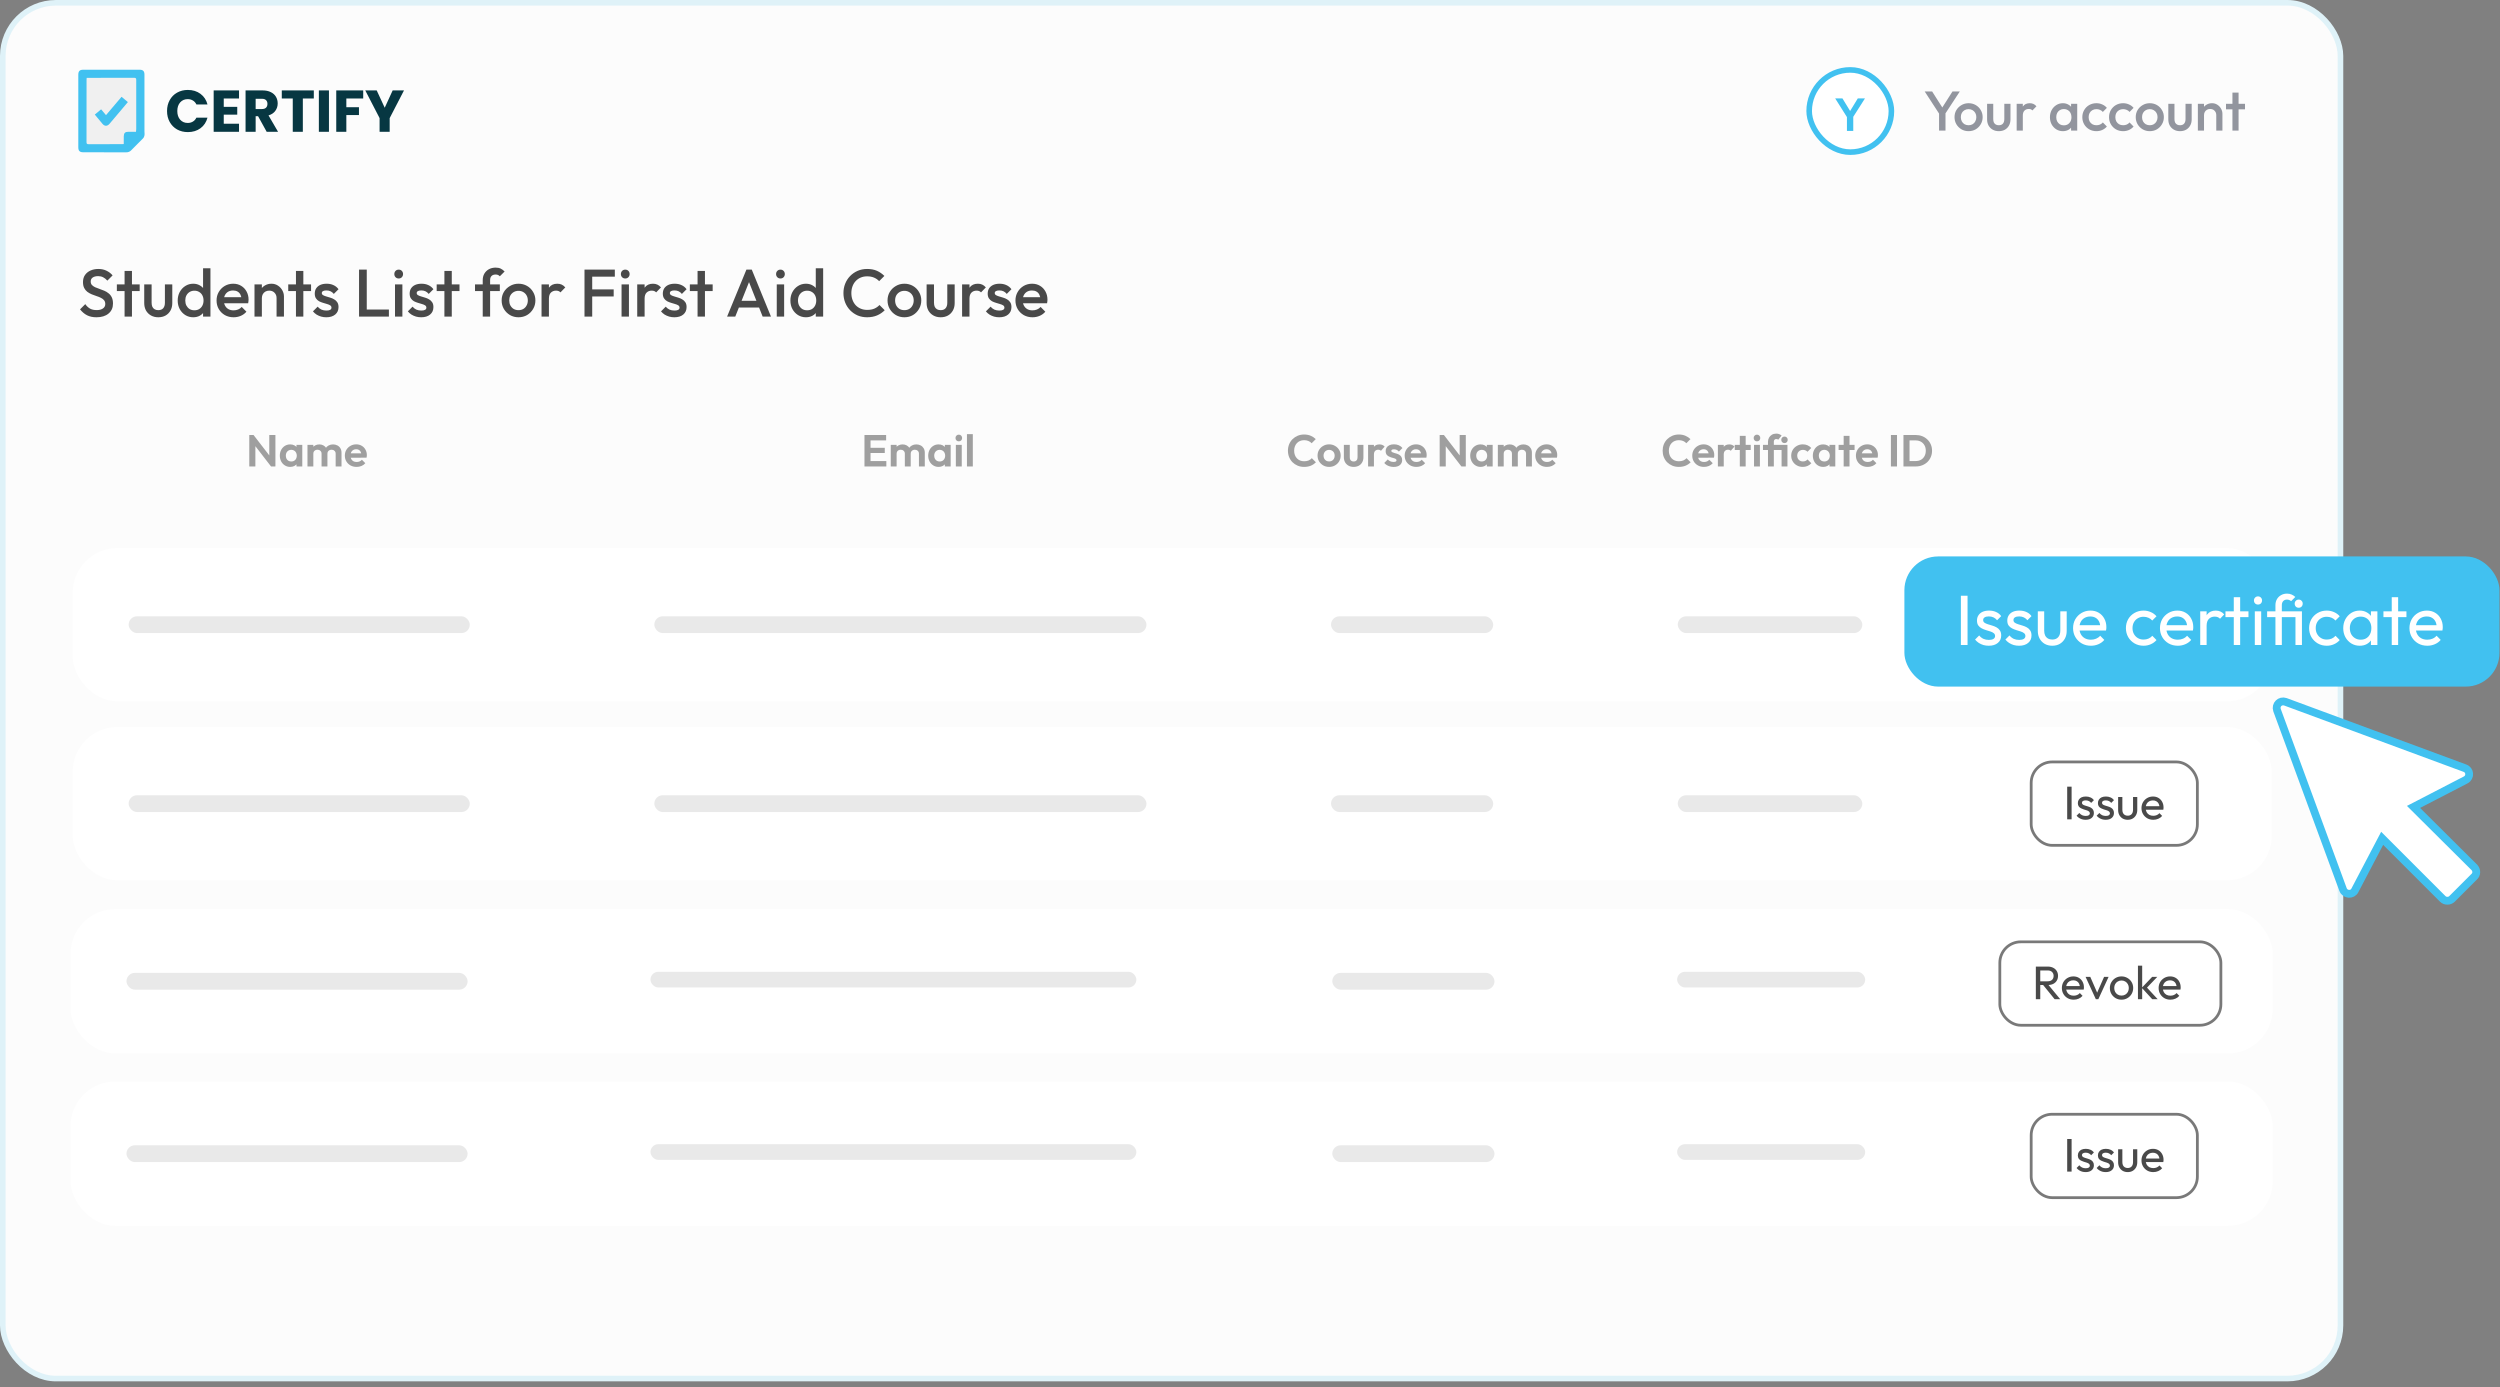 <svg width="319" height="177" viewBox="0 0 319 177" fill="none" xmlns="http://www.w3.org/2000/svg">
<rect x="0" y="0" width="319" height="177" fill="#808080" stroke="none"/>
<rect x="0.357" y="0.357" width="298.286" height="175.547" rx="6.779" fill="#FCFCFC"/>
<rect x="0.357" y="0.357" width="298.286" height="175.547" rx="6.779" stroke="#DFF2F8" stroke-width="0.714"/>
<rect x="10.729" y="9.632" width="6.877" height="8.842" rx="0.737" fill="#F0F0F0"/>
<path d="M18.432 13.186C18.432 14.392 18.432 15.597 18.433 16.802C18.433 16.948 18.468 17.098 18.442 17.237C18.414 17.38 18.362 17.542 18.265 17.642C17.767 18.162 17.246 18.661 16.742 19.176C16.661 19.262 16.563 19.331 16.454 19.375C16.344 19.42 16.227 19.441 16.108 19.436C14.289 19.428 12.469 19.432 10.65 19.431C10.169 19.431 9.991 19.258 9.991 18.785C9.99 15.708 9.99 12.631 9.991 9.553C9.991 9.072 10.167 8.896 10.639 8.896C13.027 8.896 15.415 8.896 17.802 8.896C18.251 8.896 18.431 9.073 18.432 9.524C18.433 10.745 18.433 11.966 18.432 13.186ZM11.061 9.933C11.054 10.038 11.044 10.12 11.044 10.202C11.043 12.843 11.042 15.484 11.039 18.125C11.039 18.333 11.092 18.4 11.308 18.399C12.713 18.39 14.118 18.395 15.523 18.394C15.605 18.394 15.686 18.385 15.79 18.379C15.79 18.037 15.784 17.716 15.792 17.396C15.802 16.973 15.966 16.816 16.384 16.814C16.704 16.813 17.023 16.814 17.352 16.814C17.364 16.68 17.383 16.573 17.383 16.467C17.383 14.379 17.378 12.29 17.384 10.202C17.384 9.994 17.329 9.928 17.114 9.928C15.187 9.937 13.259 9.933 11.332 9.933L11.061 9.933Z" fill="#41C1F0"/>
<path d="M12.096 14.62L12.903 13.95L13.526 14.691L15.511 12.351L16.317 13.027C15.745 13.704 15.187 14.365 14.628 15.026C14.41 15.284 14.192 15.541 13.974 15.798C13.693 16.126 13.355 16.132 13.077 15.804C12.751 15.419 12.432 15.027 12.096 14.62Z" fill="#41C1F0"/>
<path d="M21.314 14.17C21.314 13.648 21.427 13.184 21.653 12.778C21.879 12.366 22.192 12.048 22.593 11.822C23 11.591 23.459 11.476 23.97 11.476C24.597 11.476 25.134 11.642 25.58 11.973C26.027 12.304 26.325 12.755 26.476 13.327H25.061C24.956 13.106 24.805 12.938 24.61 12.823C24.419 12.707 24.201 12.65 23.955 12.65C23.559 12.65 23.238 12.788 22.992 13.064C22.747 13.339 22.624 13.708 22.624 14.17C22.624 14.631 22.747 15 22.992 15.276C23.238 15.551 23.559 15.689 23.955 15.689C24.201 15.689 24.419 15.632 24.61 15.516C24.805 15.401 24.956 15.233 25.061 15.012H26.476C26.325 15.584 26.027 16.035 25.58 16.366C25.134 16.692 24.597 16.856 23.97 16.856C23.459 16.856 23 16.743 22.593 16.517C22.192 16.286 21.879 15.968 21.653 15.562C21.427 15.155 21.314 14.691 21.314 14.17Z" fill="#073742"/>
<path d="M28.55 12.567V13.635H30.273V14.629H28.55V15.787H30.499V16.818H27.264V11.536H30.499V12.567H28.55Z" fill="#073742"/>
<path d="M34.028 16.818L32.929 14.824H32.621V16.818H31.334V11.536H33.493C33.91 11.536 34.263 11.609 34.554 11.755C34.85 11.9 35.071 12.101 35.216 12.356C35.362 12.607 35.434 12.888 35.434 13.199C35.434 13.55 35.334 13.864 35.134 14.139C34.938 14.415 34.647 14.611 34.261 14.726L35.48 16.818H34.028ZM32.621 13.914H33.418C33.654 13.914 33.83 13.856 33.945 13.741C34.065 13.625 34.125 13.462 34.125 13.252C34.125 13.051 34.065 12.893 33.945 12.778C33.83 12.662 33.654 12.605 33.418 12.605H32.621V13.914Z" fill="#073742"/>
<path d="M40.042 11.536V12.567H38.642V16.818H37.356V12.567H35.956V11.536H40.042Z" fill="#073742"/>
<path d="M41.974 11.536V16.818H40.687V11.536H41.974Z" fill="#073742"/>
<path d="M46.345 11.536V12.567H44.193V13.681H45.803V14.681H44.193V16.818H42.906V11.536H46.345Z" fill="#073742"/>
<path d="M51.55 11.536L49.722 15.072V16.818H48.435V15.072L46.607 11.536H48.067L49.09 13.748L50.105 11.536H51.55Z" fill="#073742"/>
<rect x="230.851" y="8.92" width="10.492" height="10.492" rx="5.246" fill="white"/>
<rect x="230.851" y="8.92" width="10.492" height="10.492" rx="5.246" stroke="#41C1F0" stroke-width="0.714"/>
<path d="M235.775 15.106L234.171 12.558H235.097L236.341 14.599H235.81L237.054 12.558H237.969L236.347 15.106H235.775ZM235.669 16.704V14.675H236.476V16.704H235.669Z" fill="#41C1F0"/>
<path d="M247.539 14.668L245.591 11.671H246.54L248.06 14.061H247.617L249.137 11.671H250.072L248.11 14.668H247.539ZM247.425 16.666V14.154H248.245V16.666H247.425ZM251.188 16.737C250.855 16.737 250.553 16.659 250.282 16.502C250.011 16.34 249.794 16.124 249.632 15.852C249.475 15.581 249.397 15.279 249.397 14.946C249.397 14.613 249.475 14.313 249.632 14.047C249.794 13.781 250.011 13.569 250.282 13.412C250.553 13.25 250.855 13.169 251.188 13.169C251.526 13.169 251.83 13.248 252.101 13.405C252.373 13.562 252.587 13.776 252.744 14.047C252.905 14.313 252.986 14.613 252.986 14.946C252.986 15.279 252.905 15.581 252.744 15.852C252.587 16.124 252.373 16.34 252.101 16.502C251.83 16.659 251.526 16.737 251.188 16.737ZM251.188 15.981C251.383 15.981 251.554 15.938 251.702 15.852C251.854 15.762 251.971 15.638 252.051 15.481C252.137 15.324 252.18 15.146 252.18 14.946C252.18 14.746 252.137 14.57 252.051 14.418C251.966 14.266 251.849 14.147 251.702 14.061C251.554 13.971 251.383 13.926 251.188 13.926C250.998 13.926 250.826 13.971 250.674 14.061C250.527 14.147 250.41 14.266 250.325 14.418C250.244 14.57 250.203 14.746 250.203 14.946C250.203 15.146 250.244 15.324 250.325 15.481C250.41 15.638 250.527 15.762 250.674 15.852C250.826 15.938 250.998 15.981 251.188 15.981ZM255.045 16.737C254.755 16.737 254.495 16.673 254.267 16.545C254.043 16.416 253.867 16.24 253.739 16.017C253.615 15.788 253.553 15.527 253.553 15.232V13.241H254.338V15.196C254.338 15.363 254.365 15.505 254.417 15.624C254.474 15.738 254.555 15.826 254.66 15.888C254.769 15.95 254.897 15.981 255.045 15.981C255.273 15.981 255.447 15.914 255.566 15.781C255.69 15.643 255.751 15.448 255.751 15.196V13.241H256.536V15.232C256.536 15.531 256.472 15.795 256.344 16.024C256.22 16.247 256.046 16.423 255.823 16.552C255.599 16.675 255.34 16.737 255.045 16.737ZM257.326 16.666V13.241H258.111V16.666H257.326ZM258.111 14.761L257.839 14.625C257.839 14.192 257.935 13.842 258.125 13.576C258.32 13.305 258.612 13.169 259.003 13.169C259.174 13.169 259.328 13.2 259.466 13.262C259.604 13.324 259.733 13.424 259.852 13.562L259.338 14.09C259.276 14.023 259.207 13.976 259.131 13.947C259.055 13.919 258.967 13.904 258.867 13.904C258.648 13.904 258.467 13.973 258.325 14.111C258.182 14.249 258.111 14.466 258.111 14.761ZM263.22 16.737C262.911 16.737 262.63 16.659 262.378 16.502C262.131 16.345 261.933 16.133 261.786 15.867C261.643 15.596 261.572 15.293 261.572 14.96C261.572 14.623 261.643 14.321 261.786 14.054C261.933 13.783 262.131 13.569 262.378 13.412C262.63 13.25 262.911 13.169 263.22 13.169C263.482 13.169 263.712 13.226 263.912 13.341C264.117 13.45 264.278 13.602 264.397 13.797C264.516 13.992 264.576 14.214 264.576 14.461V15.446C264.576 15.693 264.516 15.914 264.397 16.109C264.283 16.305 264.124 16.459 263.919 16.573C263.715 16.683 263.482 16.737 263.22 16.737ZM263.348 15.995C263.639 15.995 263.872 15.898 264.048 15.703C264.229 15.508 264.319 15.258 264.319 14.953C264.319 14.749 264.278 14.568 264.198 14.411C264.117 14.254 264.003 14.133 263.855 14.047C263.712 13.957 263.543 13.912 263.348 13.912C263.158 13.912 262.989 13.957 262.842 14.047C262.699 14.133 262.585 14.254 262.499 14.411C262.418 14.568 262.378 14.749 262.378 14.953C262.378 15.158 262.418 15.339 262.499 15.496C262.585 15.653 262.699 15.776 262.842 15.867C262.989 15.952 263.158 15.995 263.348 15.995ZM264.269 16.666V15.745L264.405 14.911L264.269 14.083V13.241H265.054V16.666H264.269ZM267.502 16.737C267.164 16.737 266.858 16.659 266.582 16.502C266.31 16.345 266.096 16.131 265.939 15.86C265.782 15.588 265.704 15.286 265.704 14.953C265.704 14.616 265.782 14.313 265.939 14.047C266.096 13.776 266.31 13.562 266.582 13.405C266.858 13.248 267.164 13.169 267.502 13.169C267.769 13.169 268.016 13.222 268.244 13.326C268.477 13.426 268.675 13.571 268.837 13.762L268.323 14.283C268.223 14.164 268.102 14.076 267.959 14.018C267.821 13.957 267.669 13.926 267.502 13.926C267.307 13.926 267.133 13.971 266.981 14.061C266.834 14.147 266.717 14.266 266.632 14.418C266.551 14.57 266.51 14.749 266.51 14.953C266.51 15.153 266.551 15.332 266.632 15.489C266.717 15.641 266.834 15.762 266.981 15.852C267.133 15.938 267.307 15.981 267.502 15.981C267.669 15.981 267.821 15.952 267.959 15.895C268.102 15.834 268.223 15.743 268.323 15.624L268.837 16.145C268.675 16.335 268.477 16.483 268.244 16.587C268.016 16.687 267.769 16.737 267.502 16.737ZM270.91 16.737C270.572 16.737 270.265 16.659 269.989 16.502C269.718 16.345 269.504 16.131 269.347 15.86C269.19 15.588 269.112 15.286 269.112 14.953C269.112 14.616 269.19 14.313 269.347 14.047C269.504 13.776 269.718 13.562 269.989 13.405C270.265 13.248 270.572 13.169 270.91 13.169C271.176 13.169 271.424 13.222 271.652 13.326C271.885 13.426 272.083 13.571 272.244 13.762L271.731 14.283C271.631 14.164 271.509 14.076 271.367 14.018C271.229 13.957 271.076 13.926 270.91 13.926C270.715 13.926 270.541 13.971 270.389 14.061C270.241 14.147 270.125 14.266 270.039 14.418C269.958 14.57 269.918 14.749 269.918 14.953C269.918 15.153 269.958 15.332 270.039 15.489C270.125 15.641 270.241 15.762 270.389 15.852C270.541 15.938 270.715 15.981 270.91 15.981C271.076 15.981 271.229 15.952 271.367 15.895C271.509 15.834 271.631 15.743 271.731 15.624L272.244 16.145C272.083 16.335 271.885 16.483 271.652 16.587C271.424 16.687 271.176 16.737 270.91 16.737ZM274.31 16.737C273.977 16.737 273.675 16.659 273.404 16.502C273.133 16.34 272.917 16.124 272.755 15.852C272.598 15.581 272.519 15.279 272.519 14.946C272.519 14.613 272.598 14.313 272.755 14.047C272.917 13.781 273.133 13.569 273.404 13.412C273.675 13.25 273.977 13.169 274.31 13.169C274.648 13.169 274.953 13.248 275.224 13.405C275.495 13.562 275.709 13.776 275.866 14.047C276.028 14.313 276.109 14.613 276.109 14.946C276.109 15.279 276.028 15.581 275.866 15.852C275.709 16.124 275.495 16.34 275.224 16.502C274.953 16.659 274.648 16.737 274.31 16.737ZM274.31 15.981C274.506 15.981 274.677 15.938 274.824 15.852C274.976 15.762 275.093 15.638 275.174 15.481C275.26 15.324 275.302 15.146 275.302 14.946C275.302 14.746 275.26 14.57 275.174 14.418C275.088 14.266 274.972 14.147 274.824 14.061C274.677 13.971 274.506 13.926 274.31 13.926C274.12 13.926 273.949 13.971 273.797 14.061C273.649 14.147 273.533 14.266 273.447 14.418C273.366 14.57 273.326 14.746 273.326 14.946C273.326 15.146 273.366 15.324 273.447 15.481C273.533 15.638 273.649 15.762 273.797 15.852C273.949 15.938 274.12 15.981 274.31 15.981ZM278.167 16.737C277.877 16.737 277.618 16.673 277.389 16.545C277.166 16.416 276.99 16.24 276.861 16.017C276.738 15.788 276.676 15.527 276.676 15.232V13.241H277.461V15.196C277.461 15.363 277.487 15.505 277.539 15.624C277.596 15.738 277.677 15.826 277.782 15.888C277.891 15.95 278.02 15.981 278.167 15.981C278.396 15.981 278.569 15.914 278.688 15.781C278.812 15.643 278.874 15.448 278.874 15.196V13.241H279.659V15.232C279.659 15.531 279.595 15.795 279.466 16.024C279.342 16.247 279.169 16.423 278.945 16.552C278.722 16.675 278.462 16.737 278.167 16.737ZM282.796 16.666V14.689C282.796 14.461 282.722 14.273 282.575 14.126C282.432 13.978 282.246 13.904 282.018 13.904C281.866 13.904 281.73 13.938 281.611 14.004C281.492 14.071 281.399 14.164 281.333 14.283C281.266 14.402 281.233 14.537 281.233 14.689L280.926 14.518C280.926 14.256 280.983 14.026 281.097 13.826C281.212 13.621 281.369 13.462 281.568 13.348C281.773 13.229 282.001 13.169 282.253 13.169C282.51 13.169 282.739 13.236 282.938 13.369C283.138 13.498 283.295 13.666 283.409 13.876C283.524 14.08 283.581 14.294 283.581 14.518V16.666H282.796ZM280.448 16.666V13.241H281.233V16.666H280.448ZM284.858 16.666V11.813H285.642V16.666H284.858ZM284.037 13.954V13.241H286.463V13.954H284.037Z" fill="#92959E"/>
<path d="M12.311 40.484C11.837 40.484 11.435 40.398 11.104 40.227C10.772 40.056 10.476 39.805 10.213 39.474L10.881 38.806C11.046 39.045 11.243 39.234 11.472 39.371C11.7 39.502 11.991 39.568 12.345 39.568C12.676 39.568 12.939 39.499 13.133 39.362C13.333 39.225 13.433 39.037 13.433 38.797C13.433 38.597 13.381 38.435 13.278 38.309C13.176 38.183 13.039 38.081 12.867 38.001C12.702 37.915 12.516 37.841 12.311 37.778C12.111 37.71 11.908 37.635 11.703 37.555C11.503 37.47 11.318 37.364 11.146 37.239C10.981 37.113 10.847 36.95 10.744 36.751C10.641 36.551 10.59 36.297 10.59 35.988C10.59 35.634 10.675 35.335 10.847 35.089C11.024 34.838 11.26 34.647 11.557 34.516C11.854 34.384 12.185 34.319 12.551 34.319C12.945 34.319 13.296 34.396 13.604 34.55C13.918 34.704 14.172 34.901 14.366 35.141L13.698 35.809C13.527 35.614 13.347 35.472 13.159 35.38C12.976 35.283 12.765 35.235 12.525 35.235C12.228 35.235 11.994 35.295 11.823 35.415C11.657 35.535 11.574 35.703 11.574 35.92C11.574 36.102 11.626 36.251 11.729 36.365C11.831 36.474 11.966 36.568 12.131 36.648C12.302 36.722 12.488 36.793 12.688 36.862C12.893 36.93 13.096 37.007 13.296 37.093C13.501 37.179 13.687 37.29 13.852 37.427C14.024 37.558 14.161 37.73 14.263 37.941C14.366 38.152 14.417 38.417 14.417 38.737C14.417 39.274 14.226 39.699 13.844 40.013C13.467 40.327 12.956 40.484 12.311 40.484ZM15.896 40.398V34.575H16.838V40.398H15.896ZM14.911 37.144V36.288H17.823V37.144H14.911ZM20.194 40.484C19.846 40.484 19.535 40.407 19.261 40.253C18.992 40.099 18.781 39.888 18.627 39.619C18.479 39.345 18.404 39.031 18.404 38.677V36.288H19.346V38.634C19.346 38.834 19.378 39.005 19.441 39.148C19.509 39.285 19.606 39.391 19.732 39.465C19.863 39.539 20.017 39.576 20.194 39.576C20.468 39.576 20.677 39.496 20.819 39.337C20.968 39.171 21.042 38.937 21.042 38.634V36.288H21.984V38.677C21.984 39.037 21.907 39.354 21.753 39.628C21.604 39.896 21.396 40.107 21.128 40.261C20.859 40.41 20.548 40.484 20.194 40.484ZM24.652 40.484C24.281 40.484 23.944 40.39 23.642 40.202C23.345 40.013 23.108 39.759 22.931 39.439C22.76 39.114 22.674 38.751 22.674 38.352C22.674 37.947 22.76 37.584 22.931 37.264C23.108 36.939 23.345 36.682 23.642 36.494C23.944 36.3 24.281 36.202 24.652 36.202C24.966 36.202 25.243 36.271 25.483 36.408C25.728 36.539 25.922 36.722 26.065 36.956C26.208 37.19 26.279 37.456 26.279 37.752V38.934C26.279 39.231 26.208 39.496 26.065 39.73C25.928 39.965 25.737 40.15 25.491 40.287C25.246 40.418 24.966 40.484 24.652 40.484ZM24.806 39.593C25.04 39.593 25.243 39.542 25.414 39.439C25.591 39.331 25.728 39.182 25.825 38.994C25.922 38.806 25.971 38.589 25.971 38.343C25.971 38.098 25.922 37.881 25.825 37.693C25.728 37.504 25.591 37.358 25.414 37.256C25.243 37.147 25.04 37.093 24.806 37.093C24.578 37.093 24.375 37.147 24.198 37.256C24.027 37.358 23.89 37.504 23.787 37.693C23.69 37.881 23.642 38.098 23.642 38.343C23.642 38.589 23.69 38.806 23.787 38.994C23.89 39.182 24.027 39.331 24.198 39.439C24.375 39.542 24.578 39.593 24.806 39.593ZM26.853 40.398H25.911V39.294L26.074 38.292L25.911 37.298V34.233H26.853V40.398ZM29.808 40.484C29.397 40.484 29.026 40.393 28.695 40.21C28.369 40.022 28.11 39.765 27.915 39.439C27.727 39.114 27.633 38.749 27.633 38.343C27.633 37.938 27.727 37.575 27.915 37.256C28.104 36.93 28.358 36.673 28.678 36.485C29.003 36.297 29.363 36.202 29.756 36.202C30.139 36.202 30.476 36.291 30.767 36.468C31.064 36.645 31.295 36.888 31.461 37.196C31.632 37.504 31.718 37.855 31.718 38.249C31.718 38.318 31.712 38.389 31.7 38.463C31.695 38.532 31.683 38.609 31.666 38.694H28.292V37.924H31.178L30.827 38.232C30.816 37.981 30.767 37.77 30.681 37.598C30.596 37.427 30.473 37.296 30.313 37.204C30.159 37.113 29.968 37.067 29.739 37.067C29.5 37.067 29.291 37.119 29.114 37.221C28.937 37.324 28.8 37.47 28.703 37.658C28.606 37.841 28.558 38.061 28.558 38.318C28.558 38.575 28.609 38.8 28.712 38.994C28.815 39.188 28.96 39.339 29.149 39.448C29.337 39.551 29.554 39.602 29.799 39.602C30.011 39.602 30.205 39.565 30.382 39.491C30.564 39.416 30.718 39.308 30.844 39.165L31.444 39.773C31.244 40.007 31.001 40.184 30.716 40.304C30.43 40.424 30.128 40.484 29.808 40.484ZM35.29 40.398V38.026C35.29 37.752 35.202 37.527 35.025 37.35C34.853 37.173 34.631 37.084 34.356 37.084C34.174 37.084 34.011 37.124 33.868 37.204C33.726 37.284 33.614 37.396 33.535 37.538C33.455 37.681 33.415 37.844 33.415 38.026L33.046 37.821C33.046 37.507 33.115 37.23 33.252 36.99C33.389 36.745 33.577 36.553 33.817 36.416C34.062 36.274 34.337 36.202 34.639 36.202C34.947 36.202 35.221 36.282 35.461 36.442C35.701 36.596 35.889 36.799 36.026 37.05C36.163 37.296 36.232 37.553 36.232 37.821V40.398H35.29ZM32.473 40.398V36.288H33.415V40.398H32.473ZM37.764 40.398V34.575H38.706V40.398H37.764ZM36.779 37.144V36.288H39.691V37.144H36.779ZM41.636 40.484C41.408 40.484 41.188 40.456 40.977 40.398C40.765 40.336 40.571 40.25 40.394 40.142C40.217 40.027 40.063 39.89 39.932 39.73L40.531 39.131C40.674 39.297 40.837 39.422 41.02 39.508C41.208 39.588 41.419 39.628 41.653 39.628C41.864 39.628 42.024 39.596 42.133 39.533C42.241 39.471 42.295 39.379 42.295 39.26C42.295 39.134 42.244 39.037 42.141 38.968C42.038 38.9 41.904 38.843 41.739 38.797C41.579 38.746 41.408 38.694 41.225 38.643C41.048 38.592 40.877 38.523 40.711 38.438C40.551 38.346 40.42 38.223 40.317 38.069C40.215 37.915 40.163 37.715 40.163 37.47C40.163 37.207 40.223 36.982 40.343 36.793C40.469 36.605 40.643 36.459 40.865 36.357C41.094 36.254 41.365 36.202 41.679 36.202C42.01 36.202 42.301 36.262 42.552 36.382C42.809 36.496 43.023 36.671 43.195 36.905L42.595 37.504C42.475 37.356 42.338 37.244 42.184 37.17C42.03 37.096 41.853 37.059 41.653 37.059C41.465 37.059 41.319 37.087 41.216 37.144C41.114 37.202 41.062 37.284 41.062 37.393C41.062 37.507 41.114 37.595 41.216 37.658C41.319 37.721 41.45 37.775 41.61 37.821C41.776 37.867 41.947 37.918 42.124 37.975C42.307 38.026 42.478 38.101 42.638 38.198C42.803 38.289 42.938 38.415 43.04 38.575C43.143 38.729 43.195 38.931 43.195 39.182C43.195 39.582 43.055 39.899 42.775 40.133C42.495 40.367 42.116 40.484 41.636 40.484ZM45.814 40.398V34.404H46.799V40.398H45.814ZM46.49 40.398V39.499H49.624V40.398H46.49ZM50.402 40.398V36.288H51.344V40.398H50.402ZM50.873 35.535C50.713 35.535 50.579 35.48 50.471 35.372C50.368 35.263 50.316 35.129 50.316 34.969C50.316 34.809 50.368 34.675 50.471 34.567C50.579 34.458 50.713 34.404 50.873 34.404C51.039 34.404 51.173 34.458 51.276 34.567C51.378 34.675 51.43 34.809 51.43 34.969C51.43 35.129 51.378 35.263 51.276 35.372C51.173 35.48 51.039 35.535 50.873 35.535ZM53.745 40.484C53.517 40.484 53.297 40.456 53.086 40.398C52.874 40.336 52.68 40.25 52.503 40.142C52.326 40.027 52.172 39.89 52.041 39.73L52.64 39.131C52.783 39.297 52.946 39.422 53.129 39.508C53.317 39.588 53.528 39.628 53.762 39.628C53.973 39.628 54.133 39.596 54.242 39.533C54.35 39.471 54.404 39.379 54.404 39.26C54.404 39.134 54.353 39.037 54.25 38.968C54.148 38.9 54.013 38.843 53.848 38.797C53.688 38.746 53.517 38.694 53.334 38.643C53.157 38.592 52.986 38.523 52.82 38.438C52.66 38.346 52.529 38.223 52.426 38.069C52.324 37.915 52.272 37.715 52.272 37.47C52.272 37.207 52.332 36.982 52.452 36.793C52.578 36.605 52.752 36.459 52.974 36.357C53.203 36.254 53.474 36.202 53.788 36.202C54.119 36.202 54.41 36.262 54.661 36.382C54.918 36.496 55.132 36.671 55.303 36.905L54.704 37.504C54.584 37.356 54.447 37.244 54.293 37.17C54.139 37.096 53.962 37.059 53.762 37.059C53.574 37.059 53.428 37.087 53.325 37.144C53.223 37.202 53.171 37.284 53.171 37.393C53.171 37.507 53.223 37.595 53.325 37.658C53.428 37.721 53.559 37.775 53.719 37.821C53.885 37.867 54.056 37.918 54.233 37.975C54.416 38.026 54.587 38.101 54.747 38.198C54.913 38.289 55.047 38.415 55.149 38.575C55.252 38.729 55.303 38.931 55.303 39.182C55.303 39.582 55.164 39.899 54.884 40.133C54.604 40.367 54.224 40.484 53.745 40.484ZM56.705 40.398V34.575H57.647V40.398H56.705ZM55.72 37.144V36.288H58.632V37.144H55.72ZM61.596 40.398V35.749C61.596 35.435 61.664 35.158 61.801 34.918C61.944 34.678 62.138 34.49 62.384 34.353C62.635 34.216 62.923 34.147 63.249 34.147C63.5 34.147 63.714 34.19 63.891 34.276C64.068 34.361 64.233 34.484 64.388 34.644L63.779 35.252C63.711 35.183 63.637 35.129 63.557 35.089C63.477 35.049 63.374 35.029 63.249 35.029C63.02 35.029 62.843 35.092 62.718 35.218C62.598 35.338 62.538 35.512 62.538 35.74V40.398H61.596ZM60.611 37.144V36.288H63.779V37.144H60.611ZM66.159 40.484C65.76 40.484 65.397 40.39 65.072 40.202C64.746 40.007 64.487 39.748 64.293 39.422C64.104 39.097 64.01 38.734 64.01 38.335C64.01 37.935 64.104 37.575 64.293 37.256C64.487 36.936 64.746 36.682 65.072 36.494C65.397 36.3 65.76 36.202 66.159 36.202C66.565 36.202 66.93 36.297 67.255 36.485C67.581 36.673 67.838 36.93 68.026 37.256C68.22 37.575 68.317 37.935 68.317 38.335C68.317 38.734 68.22 39.097 68.026 39.422C67.838 39.748 67.581 40.007 67.255 40.202C66.93 40.39 66.565 40.484 66.159 40.484ZM66.159 39.576C66.393 39.576 66.599 39.525 66.776 39.422C66.959 39.314 67.098 39.165 67.195 38.977C67.298 38.788 67.35 38.575 67.35 38.335C67.35 38.095 67.298 37.884 67.195 37.701C67.093 37.518 66.953 37.376 66.776 37.273C66.599 37.164 66.393 37.11 66.159 37.11C65.931 37.11 65.725 37.164 65.543 37.273C65.366 37.376 65.226 37.518 65.123 37.701C65.026 37.884 64.978 38.095 64.978 38.335C64.978 38.575 65.026 38.788 65.123 38.977C65.226 39.165 65.366 39.314 65.543 39.422C65.725 39.525 65.931 39.576 66.159 39.576ZM69.101 40.398V36.288H70.043V40.398H69.101ZM70.043 38.112L69.717 37.949C69.717 37.43 69.831 37.01 70.06 36.691C70.294 36.365 70.645 36.202 71.113 36.202C71.319 36.202 71.504 36.24 71.67 36.314C71.835 36.388 71.989 36.508 72.132 36.673L71.515 37.307C71.441 37.227 71.358 37.17 71.267 37.136C71.176 37.102 71.07 37.084 70.95 37.084C70.688 37.084 70.471 37.167 70.299 37.333C70.128 37.498 70.043 37.758 70.043 38.112ZM74.581 40.398V34.404H75.566V40.398H74.581ZM75.258 37.83V36.93H78.306V37.83H75.258ZM75.258 35.303V34.404H78.452V35.303H75.258ZM79.311 40.398V36.288H80.253V40.398H79.311ZM79.782 35.535C79.623 35.535 79.488 35.48 79.38 35.372C79.277 35.263 79.226 35.129 79.226 34.969C79.226 34.809 79.277 34.675 79.38 34.567C79.488 34.458 79.623 34.404 79.782 34.404C79.948 34.404 80.082 34.458 80.185 34.567C80.288 34.675 80.339 34.809 80.339 34.969C80.339 35.129 80.288 35.263 80.185 35.372C80.082 35.48 79.948 35.535 79.782 35.535ZM81.31 40.398V36.288H82.252V40.398H81.31ZM82.252 38.112L81.926 37.949C81.926 37.43 82.041 37.01 82.269 36.691C82.503 36.365 82.854 36.202 83.322 36.202C83.528 36.202 83.713 36.24 83.879 36.314C84.044 36.388 84.199 36.508 84.341 36.673L83.725 37.307C83.65 37.227 83.568 37.17 83.476 37.136C83.385 37.102 83.279 37.084 83.16 37.084C82.897 37.084 82.68 37.167 82.509 37.333C82.338 37.498 82.252 37.758 82.252 38.112ZM86.049 40.484C85.821 40.484 85.601 40.456 85.39 40.398C85.179 40.336 84.985 40.25 84.808 40.142C84.631 40.027 84.477 39.89 84.345 39.73L84.945 39.131C85.088 39.297 85.25 39.422 85.433 39.508C85.621 39.588 85.833 39.628 86.067 39.628C86.278 39.628 86.438 39.596 86.546 39.533C86.655 39.471 86.709 39.379 86.709 39.26C86.709 39.134 86.657 39.037 86.555 38.968C86.452 38.9 86.318 38.843 86.152 38.797C85.992 38.746 85.821 38.694 85.638 38.643C85.462 38.592 85.29 38.523 85.125 38.438C84.965 38.346 84.834 38.223 84.731 38.069C84.628 37.915 84.577 37.715 84.577 37.47C84.577 37.207 84.637 36.982 84.757 36.793C84.882 36.605 85.056 36.459 85.279 36.357C85.507 36.254 85.778 36.202 86.092 36.202C86.423 36.202 86.715 36.262 86.966 36.382C87.223 36.496 87.437 36.671 87.608 36.905L87.009 37.504C86.889 37.356 86.752 37.244 86.598 37.17C86.443 37.096 86.266 37.059 86.067 37.059C85.878 37.059 85.733 37.087 85.63 37.144C85.527 37.202 85.476 37.284 85.476 37.393C85.476 37.507 85.527 37.595 85.63 37.658C85.733 37.721 85.864 37.775 86.024 37.821C86.189 37.867 86.361 37.918 86.538 37.975C86.72 38.026 86.892 38.101 87.051 38.198C87.217 38.289 87.351 38.415 87.454 38.575C87.557 38.729 87.608 38.931 87.608 39.182C87.608 39.582 87.468 39.899 87.188 40.133C86.909 40.367 86.529 40.484 86.049 40.484ZM89.01 40.398V34.575H89.952V40.398H89.01ZM88.025 37.144V36.288H90.936V37.144H88.025ZM92.776 40.398L95.242 34.404H95.927L98.376 40.398H97.314L95.396 35.543H95.756L93.821 40.398H92.776ZM93.992 39.242V38.386H97.169V39.242H93.992ZM99.114 40.398V36.288H100.056V40.398H99.114ZM99.585 35.535C99.425 35.535 99.291 35.48 99.183 35.372C99.08 35.263 99.028 35.129 99.028 34.969C99.028 34.809 99.08 34.675 99.183 34.567C99.291 34.458 99.425 34.404 99.585 34.404C99.751 34.404 99.885 34.458 99.987 34.567C100.09 34.675 100.142 34.809 100.142 34.969C100.142 35.129 100.09 35.263 99.987 35.372C99.885 35.48 99.751 35.535 99.585 35.535ZM102.834 40.484C102.463 40.484 102.126 40.39 101.823 40.202C101.526 40.013 101.289 39.759 101.112 39.439C100.941 39.114 100.856 38.751 100.856 38.352C100.856 37.947 100.941 37.584 101.112 37.264C101.289 36.939 101.526 36.682 101.823 36.494C102.126 36.3 102.463 36.202 102.834 36.202C103.148 36.202 103.424 36.271 103.664 36.408C103.91 36.539 104.104 36.722 104.247 36.956C104.389 37.19 104.461 37.456 104.461 37.752V38.934C104.461 39.231 104.389 39.496 104.247 39.73C104.11 39.965 103.918 40.15 103.673 40.287C103.427 40.418 103.148 40.484 102.834 40.484ZM102.988 39.593C103.222 39.593 103.424 39.542 103.596 39.439C103.773 39.331 103.91 39.182 104.007 38.994C104.104 38.806 104.152 38.589 104.152 38.343C104.152 38.098 104.104 37.881 104.007 37.693C103.91 37.504 103.773 37.358 103.596 37.256C103.424 37.147 103.222 37.093 102.988 37.093C102.759 37.093 102.557 37.147 102.38 37.256C102.208 37.358 102.071 37.504 101.969 37.693C101.872 37.881 101.823 38.098 101.823 38.343C101.823 38.589 101.872 38.806 101.969 38.994C102.071 39.182 102.208 39.331 102.38 39.439C102.557 39.542 102.759 39.593 102.988 39.593ZM105.034 40.398H104.092V39.294L104.255 38.292L104.092 37.298V34.233H105.034V40.398ZM110.646 40.484C110.212 40.484 109.809 40.407 109.438 40.253C109.073 40.093 108.753 39.873 108.479 39.593C108.205 39.308 107.994 38.98 107.845 38.609C107.697 38.232 107.623 37.83 107.623 37.401C107.623 36.973 107.697 36.574 107.845 36.202C107.994 35.826 108.205 35.497 108.479 35.218C108.753 34.938 109.073 34.718 109.438 34.558C109.809 34.398 110.212 34.319 110.646 34.319C111.131 34.319 111.55 34.398 111.904 34.558C112.258 34.718 112.572 34.935 112.846 35.209L112.178 35.877C112.001 35.683 111.785 35.532 111.528 35.423C111.276 35.315 110.982 35.261 110.646 35.261C110.349 35.261 110.078 35.312 109.832 35.415C109.587 35.517 109.373 35.666 109.19 35.86C109.013 36.048 108.876 36.274 108.779 36.536C108.682 36.799 108.633 37.087 108.633 37.401C108.633 37.715 108.682 38.004 108.779 38.266C108.876 38.529 109.013 38.757 109.19 38.951C109.373 39.14 109.587 39.285 109.832 39.388C110.078 39.491 110.349 39.542 110.646 39.542C111.011 39.542 111.319 39.488 111.57 39.379C111.827 39.265 112.044 39.111 112.221 38.917L112.889 39.585C112.615 39.865 112.293 40.084 111.922 40.244C111.55 40.404 111.125 40.484 110.646 40.484ZM115.398 40.484C114.998 40.484 114.636 40.39 114.31 40.202C113.985 40.007 113.725 39.748 113.531 39.422C113.343 39.097 113.249 38.734 113.249 38.335C113.249 37.935 113.343 37.575 113.531 37.256C113.725 36.936 113.985 36.682 114.31 36.494C114.636 36.3 114.998 36.202 115.398 36.202C115.803 36.202 116.169 36.297 116.494 36.485C116.819 36.673 117.076 36.93 117.265 37.256C117.459 37.575 117.556 37.935 117.556 38.335C117.556 38.734 117.459 39.097 117.265 39.422C117.076 39.748 116.819 40.007 116.494 40.202C116.169 40.39 115.803 40.484 115.398 40.484ZM115.398 39.576C115.632 39.576 115.838 39.525 116.015 39.422C116.197 39.314 116.337 39.165 116.434 38.977C116.537 38.788 116.588 38.575 116.588 38.335C116.588 38.095 116.537 37.884 116.434 37.701C116.331 37.518 116.191 37.376 116.015 37.273C115.838 37.164 115.632 37.11 115.398 37.11C115.17 37.11 114.964 37.164 114.781 37.273C114.604 37.376 114.465 37.518 114.362 37.701C114.265 37.884 114.216 38.095 114.216 38.335C114.216 38.575 114.265 38.788 114.362 38.977C114.465 39.165 114.604 39.314 114.781 39.422C114.964 39.525 115.17 39.576 115.398 39.576ZM120.026 40.484C119.678 40.484 119.367 40.407 119.093 40.253C118.824 40.099 118.613 39.888 118.459 39.619C118.311 39.345 118.236 39.031 118.236 38.677V36.288H119.178V38.634C119.178 38.834 119.21 39.005 119.273 39.148C119.341 39.285 119.438 39.391 119.564 39.465C119.695 39.539 119.849 39.576 120.026 39.576C120.3 39.576 120.509 39.496 120.651 39.337C120.8 39.171 120.874 38.937 120.874 38.634V36.288H121.816V38.677C121.816 39.037 121.739 39.354 121.585 39.628C121.436 39.896 121.228 40.107 120.96 40.261C120.691 40.41 120.38 40.484 120.026 40.484ZM122.763 40.398V36.288H123.705V40.398H122.763ZM123.705 38.112L123.38 37.949C123.38 37.43 123.494 37.01 123.722 36.691C123.956 36.365 124.307 36.202 124.775 36.202C124.981 36.202 125.166 36.24 125.332 36.314C125.498 36.388 125.652 36.508 125.794 36.673L125.178 37.307C125.104 37.227 125.021 37.17 124.93 37.136C124.838 37.102 124.733 37.084 124.613 37.084C124.35 37.084 124.133 37.167 123.962 37.333C123.791 37.498 123.705 37.758 123.705 38.112ZM127.503 40.484C127.274 40.484 127.055 40.456 126.843 40.398C126.632 40.336 126.438 40.25 126.261 40.142C126.084 40.027 125.93 39.89 125.799 39.73L126.398 39.131C126.541 39.297 126.703 39.422 126.886 39.508C127.074 39.588 127.286 39.628 127.52 39.628C127.731 39.628 127.891 39.596 127.999 39.533C128.108 39.471 128.162 39.379 128.162 39.26C128.162 39.134 128.111 39.037 128.008 38.968C127.905 38.9 127.771 38.843 127.605 38.797C127.446 38.746 127.274 38.694 127.092 38.643C126.915 38.592 126.743 38.523 126.578 38.438C126.418 38.346 126.287 38.223 126.184 38.069C126.081 37.915 126.03 37.715 126.03 37.47C126.03 37.207 126.09 36.982 126.21 36.793C126.335 36.605 126.509 36.459 126.732 36.357C126.96 36.254 127.231 36.202 127.545 36.202C127.877 36.202 128.168 36.262 128.419 36.382C128.676 36.496 128.89 36.671 129.061 36.905L128.462 37.504C128.342 37.356 128.205 37.244 128.051 37.17C127.897 37.096 127.72 37.059 127.52 37.059C127.331 37.059 127.186 37.087 127.083 37.144C126.98 37.202 126.929 37.284 126.929 37.393C126.929 37.507 126.98 37.595 127.083 37.658C127.186 37.721 127.317 37.775 127.477 37.821C127.643 37.867 127.814 37.918 127.991 37.975C128.173 38.026 128.345 38.101 128.505 38.198C128.67 38.289 128.804 38.415 128.907 38.575C129.01 38.729 129.061 38.931 129.061 39.182C129.061 39.582 128.921 39.899 128.642 40.133C128.362 40.367 127.982 40.484 127.503 40.484ZM131.747 40.484C131.336 40.484 130.965 40.393 130.634 40.21C130.309 40.022 130.049 39.765 129.855 39.439C129.666 39.114 129.572 38.749 129.572 38.343C129.572 37.938 129.666 37.575 129.855 37.256C130.043 36.93 130.297 36.673 130.617 36.485C130.942 36.297 131.302 36.202 131.696 36.202C132.078 36.202 132.415 36.291 132.706 36.468C133.003 36.645 133.234 36.888 133.4 37.196C133.571 37.504 133.657 37.855 133.657 38.249C133.657 38.318 133.651 38.389 133.64 38.463C133.634 38.532 133.623 38.609 133.606 38.694H130.232V37.924H133.117L132.766 38.232C132.755 37.981 132.706 37.77 132.621 37.598C132.535 37.427 132.412 37.296 132.253 37.204C132.098 37.113 131.907 37.067 131.679 37.067C131.439 37.067 131.231 37.119 131.054 37.221C130.877 37.324 130.74 37.47 130.643 37.658C130.546 37.841 130.497 38.061 130.497 38.318C130.497 38.575 130.548 38.8 130.651 38.994C130.754 39.188 130.9 39.339 131.088 39.448C131.276 39.551 131.493 39.602 131.739 39.602C131.95 39.602 132.144 39.565 132.321 39.491C132.504 39.416 132.658 39.308 132.783 39.165L133.383 39.773C133.183 40.007 132.94 40.184 132.655 40.304C132.37 40.424 132.067 40.484 131.747 40.484Z" fill="#494949"/>
<path d="M31.809 59.52V55.506H32.352L32.586 56.283V59.52H31.809ZM34.584 59.52L32.203 56.437L32.352 55.506L34.732 58.589L34.584 59.52ZM34.584 59.52L34.361 58.766V55.506H35.143V59.52H34.584ZM37.031 59.577C36.779 59.577 36.553 59.514 36.351 59.388C36.15 59.263 35.992 59.091 35.877 58.874C35.763 58.657 35.706 58.414 35.706 58.144C35.706 57.87 35.763 57.624 35.877 57.407C35.992 57.19 36.15 57.019 36.351 56.894C36.553 56.768 36.779 56.705 37.031 56.705C37.228 56.705 37.405 56.745 37.562 56.825C37.718 56.905 37.841 57.017 37.933 57.162C38.028 57.303 38.079 57.462 38.087 57.641V58.635C38.079 58.817 38.028 58.979 37.933 59.12C37.841 59.261 37.718 59.373 37.562 59.457C37.405 59.537 37.228 59.577 37.031 59.577ZM37.168 58.886C37.377 58.886 37.546 58.817 37.676 58.68C37.805 58.539 37.87 58.359 37.87 58.138C37.87 57.993 37.839 57.866 37.778 57.755C37.721 57.641 37.639 57.554 37.533 57.493C37.43 57.428 37.308 57.396 37.168 57.396C37.031 57.396 36.909 57.428 36.802 57.493C36.699 57.554 36.618 57.641 36.557 57.755C36.5 57.866 36.471 57.993 36.471 58.138C36.471 58.286 36.5 58.418 36.557 58.532C36.618 58.642 36.699 58.73 36.802 58.794C36.909 58.855 37.031 58.886 37.168 58.886ZM37.83 59.52V58.777L37.95 58.104L37.83 57.441V56.762H38.572V59.52H37.83ZM39.233 59.52V56.762H39.981V59.52H39.233ZM41.032 59.52V57.892C41.032 57.733 40.98 57.609 40.878 57.521C40.779 57.43 40.655 57.384 40.507 57.384C40.408 57.384 40.318 57.405 40.238 57.447C40.158 57.485 40.096 57.542 40.05 57.618C40.004 57.695 39.981 57.786 39.981 57.892L39.69 57.75C39.69 57.537 39.736 57.352 39.827 57.196C39.922 57.04 40.05 56.92 40.21 56.836C40.37 56.749 40.55 56.705 40.752 56.705C40.942 56.705 41.116 56.749 41.272 56.836C41.428 56.92 41.551 57.04 41.643 57.196C41.734 57.348 41.78 57.533 41.78 57.75V59.52H41.032ZM42.83 59.52V57.892C42.83 57.733 42.779 57.609 42.676 57.521C42.577 57.43 42.453 57.384 42.305 57.384C42.21 57.384 42.12 57.405 42.037 57.447C41.957 57.485 41.894 57.542 41.848 57.618C41.803 57.695 41.78 57.786 41.78 57.892L41.352 57.79C41.367 57.569 41.426 57.379 41.529 57.219C41.631 57.055 41.766 56.93 41.934 56.842C42.101 56.751 42.288 56.705 42.493 56.705C42.699 56.705 42.883 56.749 43.047 56.836C43.211 56.92 43.34 57.042 43.435 57.202C43.53 57.362 43.578 57.552 43.578 57.773V59.52H42.83ZM45.503 59.577C45.214 59.577 44.957 59.516 44.732 59.394C44.508 59.268 44.329 59.097 44.196 58.88C44.066 58.663 44.002 58.416 44.002 58.138C44.002 57.864 44.064 57.62 44.19 57.407C44.319 57.19 44.494 57.019 44.715 56.894C44.936 56.764 45.181 56.699 45.452 56.699C45.718 56.699 45.952 56.76 46.154 56.882C46.359 57 46.519 57.164 46.633 57.373C46.751 57.578 46.81 57.813 46.81 58.075C46.81 58.125 46.806 58.176 46.799 58.229C46.795 58.279 46.785 58.336 46.77 58.401L44.453 58.406V57.847L46.422 57.841L46.12 58.075C46.112 57.911 46.081 57.775 46.028 57.664C45.979 57.554 45.904 57.47 45.806 57.413C45.71 57.352 45.592 57.322 45.452 57.322C45.303 57.322 45.174 57.356 45.063 57.424C44.953 57.489 44.867 57.582 44.806 57.704C44.749 57.822 44.721 57.963 44.721 58.127C44.721 58.294 44.751 58.441 44.812 58.566C44.877 58.688 44.968 58.783 45.086 58.852C45.204 58.916 45.341 58.949 45.497 58.949C45.638 58.949 45.766 58.926 45.88 58.88C45.994 58.831 46.093 58.758 46.176 58.663L46.616 59.103C46.483 59.259 46.319 59.377 46.125 59.457C45.935 59.537 45.727 59.577 45.503 59.577Z" fill="#9F9F9F"/>
<path d="M110.306 59.52V55.506H111.082V59.52H110.306ZM110.876 59.52V58.834H113.097V59.52H110.876ZM110.876 57.801V57.139H112.897V57.801H110.876ZM110.876 56.191V55.506H113.069V56.191H110.876ZM113.66 59.52V56.762H114.408V59.52H113.66ZM115.458 59.52V57.892C115.458 57.733 115.407 57.609 115.304 57.521C115.205 57.43 115.081 57.384 114.933 57.384C114.834 57.384 114.745 57.405 114.665 57.447C114.585 57.485 114.522 57.542 114.476 57.618C114.431 57.695 114.408 57.786 114.408 57.892L114.117 57.75C114.117 57.537 114.162 57.352 114.254 57.196C114.349 57.04 114.476 56.92 114.636 56.836C114.796 56.749 114.977 56.705 115.178 56.705C115.369 56.705 115.542 56.749 115.698 56.836C115.854 56.92 115.978 57.04 116.069 57.196C116.16 57.348 116.206 57.533 116.206 57.75V59.52H115.458ZM117.256 59.52V57.892C117.256 57.733 117.205 57.609 117.102 57.521C117.003 57.43 116.88 57.384 116.731 57.384C116.636 57.384 116.547 57.405 116.463 57.447C116.383 57.485 116.32 57.542 116.275 57.618C116.229 57.695 116.206 57.786 116.206 57.892L115.778 57.79C115.793 57.569 115.852 57.379 115.955 57.219C116.058 57.055 116.193 56.93 116.36 56.842C116.528 56.751 116.714 56.705 116.92 56.705C117.125 56.705 117.31 56.749 117.473 56.836C117.637 56.92 117.766 57.042 117.862 57.202C117.957 57.362 118.004 57.552 118.004 57.773V59.52H117.256ZM119.764 59.577C119.512 59.577 119.286 59.514 119.084 59.388C118.883 59.263 118.725 59.091 118.61 58.874C118.496 58.657 118.439 58.414 118.439 58.144C118.439 57.87 118.496 57.624 118.61 57.407C118.725 57.19 118.883 57.019 119.084 56.894C119.286 56.768 119.512 56.705 119.764 56.705C119.962 56.705 120.139 56.745 120.295 56.825C120.451 56.905 120.574 57.017 120.666 57.162C120.761 57.303 120.812 57.462 120.82 57.641V58.635C120.812 58.817 120.761 58.979 120.666 59.12C120.574 59.261 120.451 59.373 120.295 59.457C120.139 59.537 119.962 59.577 119.764 59.577ZM119.901 58.886C120.11 58.886 120.279 58.817 120.409 58.68C120.538 58.539 120.603 58.359 120.603 58.138C120.603 57.993 120.572 57.866 120.512 57.755C120.454 57.641 120.373 57.554 120.266 57.493C120.163 57.428 120.042 57.396 119.901 57.396C119.764 57.396 119.642 57.428 119.535 57.493C119.433 57.554 119.351 57.641 119.29 57.755C119.233 57.866 119.204 57.993 119.204 58.138C119.204 58.286 119.233 58.418 119.29 58.532C119.351 58.642 119.433 58.73 119.535 58.794C119.642 58.855 119.764 58.886 119.901 58.886ZM120.563 59.52V58.777L120.683 58.104L120.563 57.441V56.762H121.305V59.52H120.563ZM121.967 59.52V56.762H122.72V59.52H121.967ZM122.343 56.317C122.222 56.317 122.121 56.277 122.041 56.197C121.961 56.113 121.921 56.011 121.921 55.889C121.921 55.771 121.961 55.67 122.041 55.586C122.121 55.502 122.222 55.461 122.343 55.461C122.469 55.461 122.57 55.502 122.646 55.586C122.726 55.67 122.766 55.771 122.766 55.889C122.766 56.011 122.726 56.113 122.646 56.197C122.57 56.277 122.469 56.317 122.343 56.317ZM123.383 59.52V55.392H124.131V59.52H123.383Z" fill="#9F9F9F"/>
<path d="M166.401 59.577C166.108 59.577 165.836 59.525 165.585 59.422C165.333 59.316 165.113 59.169 164.922 58.983C164.736 58.793 164.591 58.572 164.489 58.321C164.39 58.069 164.34 57.799 164.34 57.51C164.34 57.221 164.39 56.951 164.489 56.699C164.591 56.448 164.736 56.229 164.922 56.043C165.113 55.856 165.332 55.71 165.579 55.603C165.83 55.497 166.104 55.443 166.401 55.443C166.721 55.443 167.002 55.497 167.246 55.603C167.49 55.706 167.705 55.849 167.891 56.031L167.366 56.557C167.255 56.435 167.12 56.34 166.96 56.271C166.801 56.203 166.614 56.168 166.401 56.168C166.215 56.168 166.043 56.201 165.887 56.266C165.735 56.326 165.602 56.418 165.488 56.539C165.373 56.657 165.286 56.8 165.225 56.968C165.164 57.131 165.134 57.312 165.134 57.51C165.134 57.712 165.164 57.894 165.225 58.058C165.286 58.222 165.373 58.364 165.488 58.486C165.602 58.604 165.735 58.696 165.887 58.76C166.043 58.825 166.215 58.857 166.401 58.857C166.626 58.857 166.818 58.823 166.978 58.755C167.141 58.686 167.278 58.589 167.389 58.463L167.914 58.989C167.727 59.175 167.51 59.32 167.263 59.422C167.016 59.525 166.728 59.577 166.401 59.577ZM169.597 59.577C169.319 59.577 169.068 59.514 168.844 59.388C168.623 59.259 168.446 59.086 168.313 58.869C168.183 58.648 168.119 58.403 168.119 58.132C168.119 57.862 168.183 57.62 168.313 57.407C168.442 57.19 168.619 57.019 168.844 56.894C169.068 56.764 169.317 56.699 169.591 56.699C169.873 56.699 170.124 56.764 170.345 56.894C170.57 57.019 170.746 57.19 170.876 57.407C171.005 57.62 171.07 57.862 171.07 58.132C171.07 58.403 171.005 58.648 170.876 58.869C170.746 59.086 170.57 59.259 170.345 59.388C170.124 59.514 169.875 59.577 169.597 59.577ZM169.591 58.88C169.732 58.88 169.856 58.85 169.962 58.789C170.073 58.724 170.157 58.637 170.214 58.526C170.275 58.412 170.305 58.283 170.305 58.138C170.305 57.993 170.275 57.866 170.214 57.755C170.153 57.645 170.069 57.559 169.962 57.499C169.856 57.434 169.732 57.402 169.591 57.402C169.454 57.402 169.333 57.434 169.226 57.499C169.119 57.559 169.036 57.645 168.975 57.755C168.914 57.866 168.884 57.993 168.884 58.138C168.884 58.283 168.914 58.412 168.975 58.526C169.036 58.637 169.119 58.724 169.226 58.789C169.333 58.85 169.454 58.88 169.591 58.88ZM172.727 59.577C172.484 59.577 172.267 59.525 172.077 59.422C171.89 59.32 171.744 59.177 171.637 58.994C171.531 58.812 171.477 58.6 171.477 58.361V56.762H172.231V58.343C172.231 58.458 172.25 58.557 172.288 58.64C172.326 58.72 172.383 58.781 172.459 58.823C172.535 58.865 172.625 58.886 172.727 58.886C172.884 58.886 173.005 58.838 173.093 58.743C173.18 58.648 173.224 58.515 173.224 58.343V56.762H173.972V58.361C173.972 58.604 173.919 58.817 173.812 59C173.709 59.183 173.563 59.325 173.373 59.428C173.186 59.527 172.971 59.577 172.727 59.577ZM174.568 59.52V56.762H175.315V59.52H174.568ZM175.315 57.995L175.024 57.801C175.059 57.462 175.157 57.196 175.321 57.002C175.485 56.804 175.721 56.705 176.029 56.705C176.162 56.705 176.282 56.728 176.389 56.774C176.495 56.815 176.592 56.886 176.68 56.985L176.212 57.521C176.17 57.476 176.118 57.441 176.058 57.419C176 57.396 175.934 57.384 175.858 57.384C175.698 57.384 175.567 57.436 175.464 57.539C175.365 57.638 175.315 57.79 175.315 57.995ZM177.829 59.582C177.673 59.582 177.519 59.561 177.366 59.52C177.218 59.478 177.081 59.421 176.955 59.348C176.83 59.272 176.721 59.181 176.63 59.074L177.075 58.623C177.17 58.73 177.281 58.81 177.406 58.863C177.532 58.916 177.671 58.943 177.823 58.943C177.945 58.943 178.036 58.926 178.097 58.892C178.162 58.857 178.194 58.806 178.194 58.737C178.194 58.661 178.16 58.602 178.091 58.56C178.027 58.519 177.941 58.484 177.835 58.458C177.728 58.427 177.616 58.395 177.498 58.361C177.384 58.323 177.273 58.275 177.167 58.218C177.06 58.157 176.973 58.075 176.904 57.972C176.839 57.866 176.807 57.729 176.807 57.561C176.807 57.386 176.849 57.234 176.933 57.105C177.02 56.975 177.144 56.874 177.304 56.802C177.463 56.73 177.652 56.694 177.869 56.694C178.097 56.694 178.303 56.734 178.485 56.813C178.672 56.894 178.826 57.013 178.948 57.173L178.497 57.624C178.413 57.521 178.318 57.447 178.211 57.402C178.109 57.356 177.996 57.333 177.875 57.333C177.764 57.333 177.679 57.35 177.618 57.384C177.561 57.419 177.532 57.466 177.532 57.527C177.532 57.596 177.564 57.649 177.629 57.687C177.698 57.725 177.785 57.759 177.892 57.79C177.998 57.816 178.109 57.849 178.223 57.887C178.341 57.921 178.451 57.971 178.554 58.035C178.66 58.1 178.746 58.186 178.811 58.292C178.879 58.399 178.914 58.536 178.914 58.703C178.914 58.973 178.816 59.188 178.622 59.348C178.428 59.504 178.164 59.582 177.829 59.582ZM180.737 59.577C180.447 59.577 180.19 59.516 179.966 59.394C179.741 59.268 179.562 59.097 179.429 58.88C179.3 58.663 179.235 58.416 179.235 58.138C179.235 57.864 179.298 57.62 179.424 57.407C179.553 57.19 179.728 57.019 179.949 56.894C180.169 56.764 180.415 56.699 180.685 56.699C180.952 56.699 181.186 56.76 181.387 56.882C181.593 57 181.753 57.164 181.867 57.373C181.985 57.578 182.044 57.813 182.044 58.075C182.044 58.125 182.04 58.176 182.032 58.229C182.029 58.279 182.019 58.336 182.004 58.401L179.686 58.406V57.847L181.656 57.841L181.353 58.075C181.346 57.911 181.315 57.775 181.262 57.664C181.212 57.554 181.138 57.47 181.039 57.413C180.944 57.352 180.826 57.322 180.685 57.322C180.537 57.322 180.407 57.356 180.297 57.424C180.187 57.489 180.101 57.582 180.04 57.704C179.983 57.822 179.954 57.963 179.954 58.127C179.954 58.294 179.985 58.441 180.046 58.566C180.11 58.688 180.202 58.783 180.32 58.852C180.438 58.916 180.575 58.949 180.731 58.949C180.872 58.949 180.999 58.926 181.113 58.88C181.228 58.831 181.326 58.758 181.41 58.663L181.85 59.103C181.717 59.259 181.553 59.377 181.359 59.457C181.169 59.537 180.961 59.577 180.737 59.577ZM183.701 59.52V55.506H184.244L184.478 56.283V59.52H183.701ZM186.476 59.52L184.095 56.437L184.244 55.506L186.624 58.589L186.476 59.52ZM186.476 59.52L186.253 58.766V55.506H187.035V59.52H186.476ZM188.922 59.577C188.671 59.577 188.445 59.514 188.243 59.388C188.041 59.263 187.883 59.091 187.769 58.874C187.655 58.657 187.598 58.414 187.598 58.144C187.598 57.87 187.655 57.624 187.769 57.407C187.883 57.19 188.041 57.019 188.243 56.894C188.445 56.768 188.671 56.705 188.922 56.705C189.12 56.705 189.297 56.745 189.453 56.825C189.609 56.905 189.733 57.017 189.824 57.162C189.92 57.303 189.971 57.462 189.979 57.641V58.635C189.971 58.817 189.92 58.979 189.824 59.12C189.733 59.261 189.609 59.373 189.453 59.457C189.297 59.537 189.12 59.577 188.922 59.577ZM189.059 58.886C189.269 58.886 189.438 58.817 189.568 58.68C189.697 58.539 189.762 58.359 189.762 58.138C189.762 57.993 189.731 57.866 189.67 57.755C189.613 57.641 189.531 57.554 189.425 57.493C189.322 57.428 189.2 57.396 189.059 57.396C188.922 57.396 188.801 57.428 188.694 57.493C188.591 57.554 188.509 57.641 188.449 57.755C188.391 57.866 188.363 57.993 188.363 58.138C188.363 58.286 188.391 58.418 188.449 58.532C188.509 58.642 188.591 58.73 188.694 58.794C188.801 58.855 188.922 58.886 189.059 58.886ZM189.722 59.52V58.777L189.842 58.104L189.722 57.441V56.762H190.464V59.52H189.722ZM191.125 59.52V56.762H191.873V59.52H191.125ZM192.924 59.52V57.892C192.924 57.733 192.872 57.609 192.77 57.521C192.671 57.43 192.547 57.384 192.398 57.384C192.3 57.384 192.21 57.405 192.13 57.447C192.05 57.485 191.987 57.542 191.942 57.618C191.896 57.695 191.873 57.786 191.873 57.892L191.582 57.75C191.582 57.537 191.628 57.352 191.719 57.196C191.814 57.04 191.942 56.92 192.102 56.836C192.261 56.749 192.442 56.705 192.644 56.705C192.834 56.705 193.007 56.749 193.163 56.836C193.319 56.92 193.443 57.04 193.535 57.196C193.626 57.348 193.672 57.533 193.672 57.75V59.52H192.924ZM194.722 59.52V57.892C194.722 57.733 194.671 57.609 194.568 57.521C194.469 57.43 194.345 57.384 194.197 57.384C194.102 57.384 194.012 57.405 193.928 57.447C193.848 57.485 193.786 57.542 193.74 57.618C193.694 57.695 193.672 57.786 193.672 57.892L193.243 57.79C193.259 57.569 193.318 57.379 193.42 57.219C193.523 57.055 193.658 56.93 193.826 56.842C193.993 56.751 194.18 56.705 194.385 56.705C194.591 56.705 194.775 56.749 194.939 56.836C195.103 56.92 195.232 57.042 195.327 57.202C195.422 57.362 195.47 57.552 195.47 57.773V59.52H194.722ZM197.395 59.577C197.106 59.577 196.849 59.516 196.624 59.394C196.4 59.268 196.221 59.097 196.087 58.88C195.958 58.663 195.893 58.416 195.893 58.138C195.893 57.864 195.956 57.62 196.082 57.407C196.211 57.19 196.386 57.019 196.607 56.894C196.828 56.764 197.073 56.699 197.343 56.699C197.61 56.699 197.844 56.76 198.046 56.882C198.251 57 198.411 57.164 198.525 57.373C198.643 57.578 198.702 57.813 198.702 58.075C198.702 58.125 198.698 58.176 198.691 58.229C198.687 58.279 198.677 58.336 198.662 58.401L196.344 58.406V57.847L198.314 57.841L198.011 58.075C198.004 57.911 197.973 57.775 197.92 57.664C197.87 57.554 197.796 57.47 197.697 57.413C197.602 57.352 197.484 57.322 197.343 57.322C197.195 57.322 197.066 57.356 196.955 57.424C196.845 57.489 196.759 57.582 196.698 57.704C196.641 57.822 196.613 57.963 196.613 58.127C196.613 58.294 196.643 58.441 196.704 58.566C196.769 58.688 196.86 58.783 196.978 58.852C197.096 58.916 197.233 58.949 197.389 58.949C197.53 58.949 197.657 58.926 197.772 58.88C197.886 58.831 197.985 58.758 198.068 58.663L198.508 59.103C198.375 59.259 198.211 59.377 198.017 59.457C197.827 59.537 197.619 59.577 197.395 59.577Z" fill="#9F9F9F"/>
<path d="M214.214 59.577C213.92 59.577 213.648 59.525 213.397 59.422C213.146 59.316 212.925 59.169 212.735 58.983C212.548 58.793 212.404 58.572 212.301 58.321C212.202 58.069 212.153 57.799 212.153 57.51C212.153 57.221 212.202 56.951 212.301 56.699C212.404 56.448 212.548 56.229 212.735 56.043C212.925 55.856 213.144 55.71 213.391 55.603C213.643 55.497 213.917 55.443 214.214 55.443C214.533 55.443 214.815 55.497 215.058 55.603C215.302 55.706 215.517 55.849 215.704 56.031L215.178 56.557C215.068 56.435 214.933 56.34 214.773 56.271C214.613 56.203 214.427 56.168 214.214 56.168C214.027 56.168 213.856 56.201 213.7 56.266C213.547 56.326 213.414 56.418 213.3 56.539C213.186 56.657 213.098 56.8 213.038 56.968C212.977 57.131 212.946 57.312 212.946 57.51C212.946 57.712 212.977 57.894 213.038 58.058C213.098 58.222 213.186 58.364 213.3 58.486C213.414 58.604 213.547 58.696 213.7 58.76C213.856 58.825 214.027 58.857 214.214 58.857C214.438 58.857 214.63 58.823 214.79 58.755C214.954 58.686 215.091 58.589 215.201 58.463L215.726 58.989C215.54 59.175 215.323 59.32 215.076 59.422C214.828 59.525 214.541 59.577 214.214 59.577ZM217.432 59.577C217.143 59.577 216.886 59.516 216.662 59.394C216.437 59.268 216.258 59.097 216.125 58.88C215.996 58.663 215.931 58.416 215.931 58.138C215.931 57.864 215.994 57.62 216.119 57.407C216.249 57.19 216.424 57.019 216.645 56.894C216.865 56.764 217.111 56.699 217.381 56.699C217.647 56.699 217.882 56.76 218.083 56.882C218.289 57 218.449 57.164 218.563 57.373C218.681 57.578 218.74 57.813 218.74 58.075C218.74 58.125 218.736 58.176 218.728 58.229C218.725 58.279 218.715 58.336 218.7 58.401L216.382 58.406V57.847L218.352 57.841L218.049 58.075C218.041 57.911 218.011 57.775 217.958 57.664C217.908 57.554 217.834 57.47 217.735 57.413C217.64 57.352 217.522 57.322 217.381 57.322C217.233 57.322 217.103 57.356 216.993 57.424C216.883 57.489 216.797 57.582 216.736 57.704C216.679 57.822 216.65 57.963 216.65 58.127C216.65 58.294 216.681 58.441 216.742 58.566C216.806 58.688 216.898 58.783 217.016 58.852C217.134 58.916 217.271 58.949 217.427 58.949C217.568 58.949 217.695 58.926 217.809 58.88C217.923 58.831 218.022 58.758 218.106 58.663L218.546 59.103C218.412 59.259 218.249 59.377 218.055 59.457C217.864 59.537 217.657 59.577 217.432 59.577ZM219.202 59.52V56.762H219.95V59.52H219.202ZM219.95 57.995L219.659 57.801C219.693 57.462 219.792 57.196 219.956 57.002C220.12 56.804 220.355 56.705 220.664 56.705C220.797 56.705 220.917 56.728 221.023 56.774C221.13 56.815 221.227 56.886 221.315 56.985L220.846 57.521C220.805 57.476 220.753 57.441 220.692 57.419C220.635 57.396 220.569 57.384 220.492 57.384C220.333 57.384 220.201 57.436 220.099 57.539C220 57.638 219.95 57.79 219.95 57.995ZM221.999 59.52V55.615H222.747V59.52H221.999ZM221.354 57.419V56.762H223.392V57.419H221.354ZM223.813 59.52V56.762H224.566V59.52H223.813ZM224.19 56.317C224.068 56.317 223.967 56.277 223.887 56.197C223.807 56.113 223.767 56.011 223.767 55.889C223.767 55.771 223.807 55.67 223.887 55.586C223.967 55.502 224.068 55.461 224.19 55.461C224.315 55.461 224.416 55.502 224.492 55.586C224.572 55.67 224.612 55.771 224.612 55.889C224.612 56.011 224.572 56.113 224.492 56.197C224.416 56.277 224.315 56.317 224.19 56.317ZM225.594 59.52V56.38C225.594 56.182 225.638 56.005 225.726 55.849C225.813 55.689 225.935 55.563 226.091 55.472C226.251 55.377 226.439 55.329 226.656 55.329C226.793 55.329 226.915 55.35 227.021 55.392C227.132 55.434 227.236 55.495 227.335 55.575L226.907 56.1C226.873 56.073 226.835 56.054 226.793 56.043C226.755 56.028 226.709 56.02 226.656 56.02C226.557 56.02 226.479 56.05 226.422 56.111C226.369 56.168 226.342 56.248 226.342 56.351V59.52H225.594ZM224.955 57.419V56.762H227.689V57.419H224.955ZM227.33 59.52V56.762H228.078V59.52H227.33ZM227.701 56.539C227.583 56.539 227.484 56.5 227.404 56.42C227.328 56.34 227.29 56.241 227.29 56.123C227.29 56.005 227.328 55.906 227.404 55.826C227.484 55.746 227.583 55.706 227.701 55.706C227.823 55.706 227.922 55.746 227.998 55.826C228.074 55.906 228.112 56.005 228.112 56.123C228.112 56.241 228.074 56.34 227.998 56.42C227.922 56.5 227.823 56.539 227.701 56.539ZM230.043 59.577C229.761 59.577 229.508 59.514 229.283 59.388C229.059 59.263 228.882 59.091 228.753 58.874C228.623 58.657 228.558 58.414 228.558 58.144C228.558 57.87 228.623 57.624 228.753 57.407C228.882 57.19 229.059 57.019 229.283 56.894C229.512 56.764 229.765 56.699 230.043 56.699C230.26 56.699 230.46 56.739 230.642 56.819C230.825 56.899 230.983 57.013 231.116 57.162L230.636 57.647C230.564 57.567 230.477 57.506 230.374 57.464C230.275 57.422 230.165 57.402 230.043 57.402C229.906 57.402 229.782 57.434 229.672 57.499C229.565 57.559 229.479 57.645 229.415 57.755C229.354 57.862 229.323 57.99 229.323 58.138C229.323 58.283 229.354 58.412 229.415 58.526C229.479 58.637 229.565 58.724 229.672 58.789C229.782 58.85 229.906 58.88 230.043 58.88C230.168 58.88 230.281 58.859 230.38 58.817C230.482 58.772 230.57 58.707 230.642 58.623L231.127 59.108C230.987 59.261 230.825 59.377 230.642 59.457C230.46 59.537 230.26 59.577 230.043 59.577ZM232.643 59.577C232.392 59.577 232.165 59.514 231.963 59.388C231.762 59.263 231.604 59.091 231.49 58.874C231.375 58.657 231.318 58.414 231.318 58.144C231.318 57.87 231.375 57.624 231.49 57.407C231.604 57.19 231.762 57.019 231.963 56.894C232.165 56.768 232.392 56.705 232.643 56.705C232.841 56.705 233.018 56.745 233.174 56.825C233.33 56.905 233.453 57.017 233.545 57.162C233.64 57.303 233.691 57.462 233.699 57.641V58.635C233.691 58.817 233.64 58.979 233.545 59.12C233.453 59.261 233.33 59.373 233.174 59.457C233.018 59.537 232.841 59.577 232.643 59.577ZM232.78 58.886C232.989 58.886 233.159 58.817 233.288 58.68C233.417 58.539 233.482 58.359 233.482 58.138C233.482 57.993 233.452 57.866 233.391 57.755C233.334 57.641 233.252 57.554 233.145 57.493C233.042 57.428 232.921 57.396 232.78 57.396C232.643 57.396 232.521 57.428 232.414 57.493C232.312 57.554 232.23 57.641 232.169 57.755C232.112 57.866 232.083 57.993 232.083 58.138C232.083 58.286 232.112 58.418 232.169 58.532C232.23 58.642 232.312 58.73 232.414 58.794C232.521 58.855 232.643 58.886 232.78 58.886ZM233.442 59.52V58.777L233.562 58.104L233.442 57.441V56.762H234.184V59.52H233.442ZM235.251 59.52V55.615H235.999V59.52H235.251ZM234.606 57.419V56.762H236.644V57.419H234.606ZM238.317 59.577C238.027 59.577 237.77 59.516 237.546 59.394C237.321 59.268 237.142 59.097 237.009 58.88C236.88 58.663 236.815 58.416 236.815 58.138C236.815 57.864 236.878 57.62 237.003 57.407C237.133 57.19 237.308 57.019 237.529 56.894C237.749 56.764 237.995 56.699 238.265 56.699C238.532 56.699 238.766 56.76 238.967 56.882C239.173 57 239.333 57.164 239.447 57.373C239.565 57.578 239.624 57.813 239.624 58.075C239.624 58.125 239.62 58.176 239.612 58.229C239.609 58.279 239.599 58.336 239.584 58.401L237.266 58.406V57.847L239.236 57.841L238.933 58.075C238.925 57.911 238.895 57.775 238.842 57.664C238.792 57.554 238.718 57.47 238.619 57.413C238.524 57.352 238.406 57.322 238.265 57.322C238.117 57.322 237.987 57.356 237.877 57.424C237.767 57.489 237.681 57.582 237.62 57.704C237.563 57.822 237.534 57.963 237.534 58.127C237.534 58.294 237.565 58.441 237.626 58.566C237.69 58.688 237.782 58.783 237.9 58.852C238.018 58.916 238.155 58.949 238.311 58.949C238.452 58.949 238.579 58.926 238.693 58.88C238.807 58.831 238.906 58.758 238.99 58.663L239.43 59.103C239.297 59.259 239.133 59.377 238.939 59.457C238.748 59.537 238.541 59.577 238.317 59.577ZM241.281 59.52V55.506H242.058V59.52H241.281ZM243.412 59.52V58.829H244.434C244.693 58.829 244.919 58.776 245.113 58.669C245.308 58.559 245.458 58.404 245.564 58.206C245.675 58.009 245.73 57.775 245.73 57.504C245.73 57.242 245.675 57.013 245.564 56.819C245.454 56.621 245.302 56.469 245.108 56.362C244.914 56.252 244.689 56.197 244.434 56.197H243.395V55.506H244.446C244.742 55.506 245.016 55.556 245.268 55.655C245.523 55.754 245.743 55.894 245.93 56.077C246.12 56.256 246.267 56.467 246.369 56.711C246.476 56.954 246.529 57.221 246.529 57.51C246.529 57.799 246.476 58.068 246.369 58.315C246.267 58.559 246.122 58.772 245.936 58.954C245.749 59.133 245.528 59.272 245.273 59.371C245.022 59.47 244.75 59.52 244.457 59.52H243.412ZM242.881 59.52V55.506H243.658V59.52H242.881Z" fill="#9F9F9F"/>
<rect x="9.277" y="69.929" width="280.601" height="19.563" rx="5.709" fill="white"/>
<rect x="16.414" y="78.64" width="43.53" height="2.141" rx="1.07" fill="#E9E9E9"/>
<rect x="83.492" y="78.64" width="62.797" height="2.141" rx="1.07" fill="#E9E9E9"/>
<rect x="169.838" y="78.64" width="20.695" height="2.141" rx="1.07" fill="#E9E9E9"/>
<rect x="214.082" y="78.64" width="23.549" height="2.141" rx="1.07" fill="#E9E9E9"/>
<rect x="243" y="71" width="75.932" height="16.611" rx="4.311" fill="#41C1F0"/>
<path d="M250.208 82.306V76.017H251.06V82.306H250.208ZM253.767 82.396C253.525 82.396 253.296 82.366 253.078 82.306C252.867 82.239 252.671 82.149 252.489 82.034C252.308 81.913 252.151 81.771 252.018 81.608L252.544 81.082C252.701 81.276 252.882 81.421 253.087 81.517C253.293 81.608 253.522 81.653 253.776 81.653C254.03 81.653 254.226 81.611 254.365 81.526C254.504 81.436 254.573 81.312 254.573 81.155C254.573 80.998 254.516 80.877 254.401 80.793C254.293 80.702 254.151 80.629 253.975 80.575C253.8 80.515 253.613 80.457 253.414 80.403C253.22 80.343 253.036 80.267 252.861 80.176C252.686 80.086 252.541 79.962 252.426 79.805C252.317 79.648 252.263 79.439 252.263 79.18C252.263 78.92 252.326 78.697 252.453 78.509C252.58 78.316 252.755 78.168 252.979 78.065C253.208 77.963 253.483 77.911 253.803 77.911C254.142 77.911 254.441 77.972 254.7 78.092C254.966 78.207 255.184 78.382 255.353 78.618L254.827 79.144C254.706 78.986 254.555 78.866 254.374 78.781C254.199 78.697 254 78.654 253.776 78.654C253.54 78.654 253.359 78.697 253.232 78.781C253.112 78.86 253.051 78.971 253.051 79.116C253.051 79.261 253.106 79.373 253.214 79.451C253.323 79.53 253.465 79.597 253.64 79.651C253.821 79.705 254.009 79.763 254.202 79.823C254.395 79.877 254.579 79.953 254.755 80.049C254.93 80.146 255.072 80.276 255.18 80.439C255.295 80.602 255.353 80.817 255.353 81.082C255.353 81.487 255.208 81.807 254.918 82.043C254.634 82.278 254.25 82.396 253.767 82.396ZM257.634 82.396C257.392 82.396 257.163 82.366 256.945 82.306C256.734 82.239 256.537 82.149 256.356 82.034C256.175 81.913 256.018 81.771 255.885 81.608L256.411 81.082C256.568 81.276 256.749 81.421 256.954 81.517C257.16 81.608 257.389 81.653 257.643 81.653C257.897 81.653 258.093 81.611 258.232 81.526C258.371 81.436 258.44 81.312 258.44 81.155C258.44 80.998 258.383 80.877 258.268 80.793C258.159 80.702 258.017 80.629 257.842 80.575C257.667 80.515 257.48 80.457 257.28 80.403C257.087 80.343 256.903 80.267 256.728 80.176C256.553 80.086 256.408 79.962 256.293 79.805C256.184 79.648 256.13 79.439 256.13 79.18C256.13 78.92 256.193 78.697 256.32 78.509C256.447 78.316 256.622 78.168 256.845 78.065C257.075 77.963 257.35 77.911 257.67 77.911C258.008 77.911 258.307 77.972 258.567 78.092C258.833 78.207 259.05 78.382 259.219 78.618L258.694 79.144C258.573 78.986 258.422 78.866 258.241 78.781C258.066 78.697 257.866 78.654 257.643 78.654C257.407 78.654 257.226 78.697 257.099 78.781C256.978 78.86 256.918 78.971 256.918 79.116C256.918 79.261 256.972 79.373 257.081 79.451C257.19 79.53 257.332 79.597 257.507 79.651C257.688 79.705 257.875 79.763 258.069 79.823C258.262 79.877 258.446 79.953 258.621 80.049C258.797 80.146 258.939 80.276 259.047 80.439C259.162 80.602 259.219 80.817 259.219 81.082C259.219 81.487 259.074 81.807 258.784 82.043C258.501 82.278 258.117 82.396 257.634 82.396ZM261.863 82.396C261.513 82.396 261.195 82.318 260.912 82.161C260.634 81.998 260.416 81.774 260.259 81.49C260.102 81.206 260.024 80.877 260.024 80.503V78.002H260.839V80.466C260.839 80.702 260.878 80.907 260.957 81.082C261.041 81.252 261.162 81.382 261.319 81.472C261.476 81.563 261.661 81.608 261.872 81.608C262.192 81.608 262.443 81.508 262.624 81.309C262.805 81.104 262.896 80.823 262.896 80.466V78.002H263.711V80.503C263.711 80.877 263.633 81.206 263.476 81.49C263.319 81.774 263.101 81.998 262.823 82.161C262.552 82.318 262.231 82.396 261.863 82.396ZM266.798 82.396C266.369 82.396 265.982 82.3 265.638 82.106C265.294 81.907 265.022 81.638 264.822 81.3C264.623 80.962 264.523 80.578 264.523 80.149C264.523 79.726 264.62 79.346 264.813 79.007C265.013 78.669 265.278 78.403 265.611 78.21C265.949 78.011 266.327 77.911 266.743 77.911C267.142 77.911 267.492 78.002 267.794 78.183C268.102 78.364 268.341 78.615 268.51 78.935C268.685 79.255 268.773 79.618 268.773 80.022C268.773 80.083 268.77 80.149 268.764 80.222C268.758 80.288 268.746 80.367 268.728 80.457H265.094V79.778H268.293L267.994 80.04C267.994 79.751 267.942 79.506 267.84 79.307C267.737 79.101 267.592 78.944 267.405 78.835C267.217 78.721 266.991 78.663 266.725 78.663C266.447 78.663 266.203 78.724 265.991 78.844C265.78 78.965 265.617 79.134 265.502 79.352C265.387 79.569 265.33 79.826 265.33 80.122C265.33 80.424 265.39 80.69 265.511 80.919C265.632 81.143 265.804 81.318 266.027 81.445C266.251 81.566 266.508 81.626 266.798 81.626C267.039 81.626 267.26 81.584 267.459 81.499C267.664 81.415 267.84 81.288 267.985 81.119L268.51 81.653C268.305 81.895 268.051 82.079 267.749 82.206C267.453 82.333 267.136 82.396 266.798 82.396ZM273.513 82.396C273.09 82.396 272.707 82.297 272.362 82.097C272.024 81.898 271.755 81.629 271.556 81.291C271.363 80.947 271.266 80.566 271.266 80.149C271.266 79.726 271.363 79.346 271.556 79.007C271.755 78.669 272.024 78.403 272.362 78.21C272.707 78.011 273.09 77.911 273.513 77.911C273.845 77.911 274.153 77.975 274.437 78.102C274.721 78.222 274.966 78.4 275.171 78.636L274.627 79.18C274.495 79.023 274.331 78.905 274.138 78.826C273.951 78.742 273.743 78.7 273.513 78.7C273.241 78.7 273 78.763 272.788 78.89C272.577 79.011 272.411 79.18 272.29 79.397C272.169 79.615 272.109 79.865 272.109 80.149C272.109 80.433 272.169 80.684 272.29 80.901C272.411 81.119 272.577 81.291 272.788 81.418C273 81.545 273.241 81.608 273.513 81.608C273.743 81.608 273.951 81.569 274.138 81.49C274.331 81.406 274.498 81.285 274.636 81.128L275.171 81.671C274.972 81.901 274.727 82.079 274.437 82.206C274.153 82.333 273.845 82.396 273.513 82.396ZM277.885 82.396C277.456 82.396 277.069 82.3 276.725 82.106C276.381 81.907 276.109 81.638 275.909 81.3C275.71 80.962 275.61 80.578 275.61 80.149C275.61 79.726 275.707 79.346 275.9 79.007C276.1 78.669 276.366 78.403 276.698 78.21C277.036 78.011 277.414 77.911 277.83 77.911C278.229 77.911 278.579 78.002 278.881 78.183C279.189 78.364 279.428 78.615 279.597 78.935C279.772 79.255 279.86 79.618 279.86 80.022C279.86 80.083 279.857 80.149 279.851 80.222C279.845 80.288 279.833 80.367 279.815 80.457H276.181V79.778H279.38L279.081 80.04C279.081 79.751 279.029 79.506 278.927 79.307C278.824 79.101 278.679 78.944 278.492 78.835C278.305 78.721 278.078 78.663 277.812 78.663C277.534 78.663 277.29 78.724 277.078 78.844C276.867 78.965 276.704 79.134 276.589 79.352C276.474 79.569 276.417 79.826 276.417 80.122C276.417 80.424 276.477 80.69 276.598 80.919C276.719 81.143 276.891 81.318 277.115 81.445C277.338 81.566 277.595 81.626 277.885 81.626C278.126 81.626 278.347 81.584 278.546 81.499C278.752 81.415 278.927 81.288 279.072 81.119L279.597 81.653C279.392 81.895 279.138 82.079 278.836 82.206C278.54 82.333 278.223 82.396 277.885 82.396ZM280.749 82.306V78.002H281.565V82.306H280.749ZM281.565 79.85L281.257 79.714C281.257 79.165 281.383 78.727 281.637 78.4C281.891 78.074 282.256 77.911 282.733 77.911C282.951 77.911 283.147 77.951 283.322 78.029C283.498 78.102 283.661 78.225 283.812 78.4L283.277 78.953C283.186 78.856 283.087 78.787 282.978 78.745C282.869 78.703 282.742 78.681 282.598 78.681C282.295 78.681 282.048 78.778 281.855 78.971C281.661 79.165 281.565 79.458 281.565 79.85ZM285.03 82.306V76.199H285.845V82.306H285.03ZM283.969 78.745V78.002H286.905V78.745H283.969ZM287.713 82.306V78.002H288.528V82.306H287.713ZM288.121 77.141C287.97 77.141 287.846 77.093 287.749 76.996C287.653 76.893 287.604 76.766 287.604 76.615C287.604 76.471 287.653 76.35 287.749 76.253C287.846 76.15 287.97 76.099 288.121 76.099C288.272 76.099 288.396 76.15 288.492 76.253C288.589 76.35 288.637 76.471 288.637 76.615C288.637 76.766 288.589 76.893 288.492 76.996C288.396 77.093 288.272 77.141 288.121 77.141ZM290.346 82.306V77.223C290.346 76.939 290.407 76.688 290.528 76.471C290.654 76.247 290.83 76.072 291.053 75.945C291.277 75.812 291.533 75.746 291.823 75.746C292.047 75.746 292.243 75.785 292.412 75.864C292.581 75.936 292.738 76.039 292.883 76.171L292.349 76.706C292.27 76.64 292.189 76.591 292.104 76.561C292.02 76.525 291.926 76.507 291.823 76.507C291.612 76.507 291.449 76.573 291.334 76.706C291.219 76.833 291.162 77.005 291.162 77.223V82.306H290.346ZM289.286 78.745V78.002H293.373V78.745H289.286ZM292.902 82.306V78.002H293.726V82.306H292.902ZM293.309 77.549C293.164 77.549 293.043 77.5 292.947 77.404C292.85 77.301 292.802 77.174 292.802 77.023C292.802 76.878 292.85 76.757 292.947 76.661C293.043 76.558 293.164 76.507 293.309 76.507C293.466 76.507 293.59 76.558 293.681 76.661C293.777 76.757 293.826 76.878 293.826 77.023C293.826 77.174 293.777 77.301 293.681 77.404C293.59 77.5 293.466 77.549 293.309 77.549ZM296.89 82.396C296.468 82.396 296.084 82.297 295.74 82.097C295.401 81.898 295.133 81.629 294.933 81.291C294.74 80.947 294.643 80.566 294.643 80.149C294.643 79.726 294.74 79.346 294.933 79.007C295.133 78.669 295.401 78.403 295.74 78.21C296.084 78.011 296.468 77.911 296.89 77.911C297.223 77.911 297.531 77.975 297.815 78.102C298.099 78.222 298.343 78.4 298.549 78.636L298.005 79.18C297.872 79.023 297.709 78.905 297.516 78.826C297.328 78.742 297.12 78.7 296.89 78.7C296.619 78.7 296.377 78.763 296.166 78.89C295.954 79.011 295.788 79.18 295.667 79.397C295.546 79.615 295.486 79.865 295.486 80.149C295.486 80.433 295.546 80.684 295.667 80.901C295.788 81.119 295.954 81.291 296.166 81.418C296.377 81.545 296.619 81.608 296.89 81.608C297.12 81.608 297.328 81.569 297.516 81.49C297.709 81.406 297.875 81.285 298.014 81.128L298.549 81.671C298.349 81.901 298.105 82.079 297.815 82.206C297.531 82.333 297.223 82.396 296.89 82.396ZM301.099 82.396C300.706 82.396 300.35 82.3 300.03 82.106C299.71 81.907 299.456 81.638 299.269 81.3C299.088 80.962 298.997 80.581 298.997 80.158C298.997 79.735 299.088 79.355 299.269 79.017C299.456 78.678 299.707 78.409 300.021 78.21C300.341 78.011 300.7 77.911 301.099 77.911C301.425 77.911 301.715 77.981 301.969 78.12C302.229 78.252 302.437 78.44 302.594 78.681C302.751 78.917 302.839 79.192 302.857 79.506V80.802C302.839 81.11 302.751 81.385 302.594 81.626C302.443 81.868 302.238 82.058 301.978 82.197C301.724 82.33 301.431 82.396 301.099 82.396ZM301.235 81.626C301.64 81.626 301.966 81.49 302.214 81.218C302.461 80.941 302.585 80.587 302.585 80.158C302.585 79.862 302.528 79.606 302.413 79.388C302.304 79.165 302.147 78.992 301.942 78.872C301.736 78.745 301.498 78.681 301.226 78.681C300.954 78.681 300.713 78.745 300.501 78.872C300.296 78.999 300.133 79.174 300.012 79.397C299.897 79.615 299.84 79.865 299.84 80.149C299.84 80.439 299.897 80.696 300.012 80.919C300.133 81.137 300.299 81.309 300.51 81.436C300.722 81.563 300.963 81.626 301.235 81.626ZM302.531 82.306V81.146L302.685 80.095L302.531 79.053V78.002H303.355V82.306H302.531ZM305.186 82.306V76.199H306.002V82.306H305.186ZM304.126 78.745V78.002H307.062V78.745H304.126ZM309.721 82.396C309.292 82.396 308.906 82.3 308.561 82.106C308.217 81.907 307.945 81.638 307.746 81.3C307.547 80.962 307.447 80.578 307.447 80.149C307.447 79.726 307.544 79.346 307.737 79.007C307.936 78.669 308.202 78.403 308.534 78.21C308.873 78.011 309.25 77.911 309.667 77.911C310.066 77.911 310.416 78.002 310.718 78.183C311.026 78.364 311.265 78.615 311.434 78.935C311.609 79.255 311.697 79.618 311.697 80.022C311.697 80.083 311.693 80.149 311.687 80.222C311.681 80.288 311.669 80.367 311.651 80.457H308.018V79.778H311.216L310.917 80.04C310.917 79.751 310.866 79.506 310.763 79.307C310.661 79.101 310.516 78.944 310.328 78.835C310.141 78.721 309.915 78.663 309.649 78.663C309.371 78.663 309.126 78.724 308.915 78.844C308.703 78.965 308.54 79.134 308.426 79.352C308.311 79.569 308.253 79.826 308.253 80.122C308.253 80.424 308.314 80.69 308.435 80.919C308.555 81.143 308.728 81.318 308.951 81.445C309.175 81.566 309.431 81.626 309.721 81.626C309.963 81.626 310.183 81.584 310.383 81.499C310.588 81.415 310.763 81.288 310.908 81.119L311.434 81.653C311.228 81.895 310.975 82.079 310.673 82.206C310.377 82.333 310.06 82.396 309.721 82.396Z" fill="white"/>
<rect x="9.277" y="92.764" width="280.601" height="19.563" rx="5.709" fill="white"/>
<rect x="16.414" y="101.475" width="43.53" height="2.141" rx="1.07" fill="#E9E9E9"/>
<rect x="83.492" y="101.475" width="62.797" height="2.141" rx="1.07" fill="#E9E9E9"/>
<rect x="169.838" y="101.475" width="20.695" height="2.141" rx="1.07" fill="#E9E9E9"/>
<rect x="214.082" y="101.475" width="23.549" height="2.141" rx="1.07" fill="#E9E9E9"/>
<rect x="259.178" y="97.223" width="21.206" height="10.643" rx="2.676" stroke="#797979" stroke-width="0.357"/>
<path d="M263.773 104.545V100.381H264.337V104.545H263.773ZM266.13 104.605C265.97 104.605 265.818 104.585 265.674 104.545C265.534 104.501 265.404 104.441 265.284 104.365C265.164 104.285 265.06 104.191 264.972 104.083L265.32 103.735C265.424 103.863 265.544 103.959 265.68 104.023C265.816 104.083 265.968 104.113 266.136 104.113C266.304 104.113 266.434 104.085 266.526 104.029C266.618 103.969 266.664 103.887 266.664 103.783C266.664 103.679 266.626 103.599 266.55 103.543C266.478 103.483 266.384 103.435 266.268 103.399C266.152 103.359 266.028 103.321 265.896 103.285C265.768 103.245 265.646 103.195 265.53 103.135C265.414 103.075 265.318 102.993 265.242 102.889C265.17 102.785 265.134 102.647 265.134 102.475C265.134 102.303 265.176 102.155 265.26 102.031C265.344 101.903 265.46 101.805 265.608 101.737C265.76 101.669 265.942 101.635 266.154 101.635C266.378 101.635 266.576 101.675 266.748 101.755C266.924 101.831 267.068 101.947 267.18 102.103L266.832 102.451C266.752 102.347 266.652 102.267 266.532 102.211C266.416 102.155 266.284 102.127 266.136 102.127C265.98 102.127 265.86 102.155 265.776 102.211C265.696 102.263 265.656 102.337 265.656 102.433C265.656 102.529 265.692 102.603 265.764 102.655C265.836 102.707 265.93 102.751 266.046 102.787C266.166 102.823 266.29 102.861 266.418 102.901C266.546 102.937 266.668 102.987 266.784 103.051C266.9 103.115 266.994 103.201 267.066 103.309C267.142 103.417 267.18 103.559 267.18 103.735C267.18 104.003 267.084 104.215 266.892 104.371C266.704 104.527 266.45 104.605 266.13 104.605ZM268.691 104.605C268.531 104.605 268.379 104.585 268.235 104.545C268.095 104.501 267.965 104.441 267.845 104.365C267.725 104.285 267.621 104.191 267.533 104.083L267.881 103.735C267.985 103.863 268.105 103.959 268.241 104.023C268.377 104.083 268.529 104.113 268.697 104.113C268.865 104.113 268.995 104.085 269.087 104.029C269.179 103.969 269.225 103.887 269.225 103.783C269.225 103.679 269.187 103.599 269.111 103.543C269.039 103.483 268.945 103.435 268.829 103.399C268.713 103.359 268.589 103.321 268.457 103.285C268.329 103.245 268.207 103.195 268.091 103.135C267.975 103.075 267.879 102.993 267.803 102.889C267.731 102.785 267.695 102.647 267.695 102.475C267.695 102.303 267.737 102.155 267.821 102.031C267.905 101.903 268.021 101.805 268.169 101.737C268.321 101.669 268.503 101.635 268.715 101.635C268.939 101.635 269.137 101.675 269.309 101.755C269.485 101.831 269.629 101.947 269.741 102.103L269.393 102.451C269.313 102.347 269.213 102.267 269.093 102.211C268.977 102.155 268.845 102.127 268.697 102.127C268.541 102.127 268.421 102.155 268.337 102.211C268.257 102.263 268.217 102.337 268.217 102.433C268.217 102.529 268.253 102.603 268.325 102.655C268.397 102.707 268.491 102.751 268.607 102.787C268.727 102.823 268.851 102.861 268.979 102.901C269.107 102.937 269.229 102.987 269.345 103.051C269.461 103.115 269.555 103.201 269.627 103.309C269.703 103.417 269.741 103.559 269.741 103.735C269.741 104.003 269.645 104.215 269.453 104.371C269.265 104.527 269.011 104.605 268.691 104.605ZM271.491 104.605C271.259 104.605 271.049 104.553 270.861 104.449C270.677 104.341 270.533 104.193 270.429 104.005C270.325 103.817 270.273 103.599 270.273 103.351V101.695H270.813V103.327C270.813 103.483 270.839 103.619 270.891 103.735C270.947 103.847 271.027 103.933 271.131 103.993C271.235 104.053 271.357 104.083 271.497 104.083C271.709 104.083 271.875 104.017 271.995 103.885C272.115 103.749 272.175 103.563 272.175 103.327V101.695H272.715V103.351C272.715 103.599 272.663 103.817 272.559 104.005C272.455 104.193 272.311 104.341 272.127 104.449C271.947 104.553 271.735 104.605 271.491 104.605ZM274.759 104.605C274.475 104.605 274.219 104.541 273.991 104.413C273.763 104.281 273.583 104.103 273.451 103.879C273.319 103.655 273.253 103.401 273.253 103.117C273.253 102.837 273.317 102.585 273.445 102.361C273.577 102.137 273.753 101.961 273.973 101.833C274.197 101.701 274.447 101.635 274.723 101.635C274.987 101.635 275.219 101.695 275.419 101.815C275.623 101.935 275.781 102.101 275.893 102.313C276.009 102.525 276.067 102.765 276.067 103.033C276.067 103.073 276.065 103.117 276.061 103.165C276.057 103.209 276.049 103.261 276.037 103.321H273.631V102.871H275.749L275.551 103.045C275.551 102.853 275.517 102.691 275.449 102.559C275.381 102.423 275.285 102.319 275.161 102.247C275.037 102.171 274.887 102.133 274.711 102.133C274.527 102.133 274.365 102.173 274.225 102.253C274.085 102.333 273.977 102.445 273.901 102.589C273.825 102.733 273.787 102.903 273.787 103.099C273.787 103.299 273.827 103.475 273.907 103.627C273.987 103.775 274.101 103.891 274.249 103.975C274.397 104.055 274.567 104.095 274.759 104.095C274.919 104.095 275.065 104.067 275.197 104.011C275.333 103.955 275.449 103.871 275.545 103.759L275.893 104.113C275.757 104.273 275.589 104.395 275.389 104.479C275.193 104.563 274.983 104.605 274.759 104.605Z" fill="#494949"/>
<rect x="9" y="116" width="281" height="18.418" rx="5.709" fill="white"/>
<rect x="16.137" y="124.139" width="43.53" height="2.141" rx="1.07" fill="#E9E9E9"/>
<rect x="83" y="124" width="62" height="2" rx="1" fill="#E9E9E9"/>
<rect x="170" y="124.139" width="20.695" height="2.141" rx="1.07" fill="#E9E9E9"/>
<rect x="214" y="124" width="24" height="2" rx="1" fill="#E9E9E9"/>
<rect x="255.178" y="120.178" width="28.206" height="10.643" rx="2.676" stroke="#797979" stroke-width="0.357"/>
<path d="M260.151 125.688V125.214H261.279C261.523 125.214 261.711 125.152 261.843 125.028C261.975 124.904 262.041 124.736 262.041 124.524C262.041 124.324 261.975 124.158 261.843 124.026C261.715 123.894 261.529 123.828 261.285 123.828H260.151V123.336H261.303C261.567 123.336 261.797 123.388 261.993 123.492C262.189 123.592 262.339 123.73 262.443 123.906C262.551 124.082 262.605 124.284 262.605 124.512C262.605 124.748 262.551 124.954 262.443 125.13C262.339 125.306 262.189 125.444 261.993 125.544C261.797 125.64 261.567 125.688 261.303 125.688H260.151ZM259.773 127.5V123.336H260.337V127.5H259.773ZM262.173 127.5L260.661 125.634L261.195 125.448L262.887 127.5H262.173ZM264.601 127.56C264.317 127.56 264.061 127.496 263.833 127.368C263.605 127.236 263.425 127.058 263.293 126.834C263.161 126.61 263.095 126.356 263.095 126.072C263.095 125.792 263.159 125.54 263.287 125.316C263.419 125.092 263.595 124.916 263.815 124.788C264.039 124.656 264.289 124.59 264.565 124.59C264.829 124.59 265.061 124.65 265.261 124.77C265.465 124.89 265.623 125.056 265.735 125.268C265.851 125.48 265.909 125.72 265.909 125.988C265.909 126.028 265.907 126.072 265.903 126.12C265.899 126.164 265.891 126.216 265.879 126.276H263.473V125.826H265.591L265.393 126C265.393 125.808 265.359 125.646 265.291 125.514C265.223 125.378 265.127 125.274 265.003 125.202C264.879 125.126 264.729 125.088 264.553 125.088C264.369 125.088 264.207 125.128 264.067 125.208C263.927 125.288 263.819 125.4 263.743 125.544C263.667 125.688 263.629 125.858 263.629 126.054C263.629 126.254 263.669 126.43 263.749 126.582C263.829 126.73 263.943 126.846 264.091 126.93C264.239 127.01 264.409 127.05 264.601 127.05C264.761 127.05 264.907 127.022 265.039 126.966C265.175 126.91 265.291 126.826 265.387 126.714L265.735 127.068C265.599 127.228 265.431 127.35 265.231 127.434C265.035 127.518 264.825 127.56 264.601 127.56ZM267.429 127.5L266.121 124.65H266.721L267.771 127.056H267.423L268.479 124.65H269.055L267.747 127.5H267.429ZM270.706 127.56C270.426 127.56 270.174 127.494 269.95 127.362C269.726 127.23 269.548 127.052 269.416 126.828C269.284 126.6 269.218 126.346 269.218 126.066C269.218 125.79 269.284 125.542 269.416 125.322C269.548 125.098 269.726 124.92 269.95 124.788C270.174 124.656 270.426 124.59 270.706 124.59C270.982 124.59 271.232 124.656 271.456 124.788C271.684 124.916 271.864 125.092 271.996 125.316C272.128 125.54 272.194 125.79 272.194 126.066C272.194 126.346 272.128 126.6 271.996 126.828C271.864 127.052 271.684 127.23 271.456 127.362C271.232 127.494 270.982 127.56 270.706 127.56ZM270.706 127.038C270.886 127.038 271.046 126.996 271.186 126.912C271.326 126.828 271.436 126.714 271.516 126.57C271.596 126.422 271.636 126.254 271.636 126.066C271.636 125.882 271.594 125.718 271.51 125.574C271.43 125.43 271.32 125.318 271.18 125.238C271.044 125.154 270.886 125.112 270.706 125.112C270.526 125.112 270.366 125.154 270.226 125.238C270.086 125.318 269.976 125.43 269.896 125.574C269.816 125.718 269.776 125.882 269.776 126.066C269.776 126.254 269.816 126.422 269.896 126.57C269.976 126.714 270.086 126.828 270.226 126.912C270.366 126.996 270.526 127.038 270.706 127.038ZM274.626 127.5L273.294 126.042L274.614 124.65H275.268L273.798 126.186L273.822 125.874L275.322 127.5H274.626ZM272.802 127.5V123.216H273.342V127.5H272.802ZM276.946 127.56C276.662 127.56 276.406 127.496 276.178 127.368C275.95 127.236 275.77 127.058 275.638 126.834C275.506 126.61 275.44 126.356 275.44 126.072C275.44 125.792 275.504 125.54 275.632 125.316C275.764 125.092 275.94 124.916 276.16 124.788C276.384 124.656 276.634 124.59 276.91 124.59C277.174 124.59 277.406 124.65 277.606 124.77C277.81 124.89 277.968 125.056 278.08 125.268C278.196 125.48 278.254 125.72 278.254 125.988C278.254 126.028 278.252 126.072 278.248 126.12C278.244 126.164 278.236 126.216 278.224 126.276H275.818V125.826H277.936L277.738 126C277.738 125.808 277.704 125.646 277.636 125.514C277.568 125.378 277.472 125.274 277.348 125.202C277.224 125.126 277.074 125.088 276.898 125.088C276.714 125.088 276.552 125.128 276.412 125.208C276.272 125.288 276.164 125.4 276.088 125.544C276.012 125.688 275.974 125.858 275.974 126.054C275.974 126.254 276.014 126.43 276.094 126.582C276.174 126.73 276.288 126.846 276.436 126.93C276.584 127.01 276.754 127.05 276.946 127.05C277.106 127.05 277.252 127.022 277.384 126.966C277.52 126.91 277.636 126.826 277.732 126.714L278.08 127.068C277.944 127.228 277.776 127.35 277.576 127.434C277.38 127.518 277.17 127.56 276.946 127.56Z" fill="#494949"/>
<rect x="9" y="138" width="281" height="18.418" rx="5.709" fill="white"/>
<rect x="16.137" y="146.139" width="43.53" height="2.141" rx="1.07" fill="#E9E9E9"/>
<rect x="83" y="146" width="62" height="2" rx="1" fill="#E9E9E9"/>
<rect x="170" y="146.139" width="20.695" height="2.141" rx="1.07" fill="#E9E9E9"/>
<rect x="214" y="146" width="24" height="2" rx="1" fill="#E9E9E9"/>
<rect x="259.178" y="142.178" width="21.206" height="10.643" rx="2.676" stroke="#797979" stroke-width="0.357"/>
<path d="M263.773 149.5V145.336H264.337V149.5H263.773ZM266.13 149.56C265.97 149.56 265.818 149.54 265.674 149.5C265.534 149.456 265.404 149.396 265.284 149.32C265.164 149.24 265.06 149.146 264.972 149.038L265.32 148.69C265.424 148.818 265.544 148.914 265.68 148.978C265.816 149.038 265.968 149.068 266.136 149.068C266.304 149.068 266.434 149.04 266.526 148.984C266.618 148.924 266.664 148.842 266.664 148.738C266.664 148.634 266.626 148.554 266.55 148.498C266.478 148.438 266.384 148.39 266.268 148.354C266.152 148.314 266.028 148.276 265.896 148.24C265.768 148.2 265.646 148.15 265.53 148.09C265.414 148.03 265.318 147.948 265.242 147.844C265.17 147.74 265.134 147.602 265.134 147.43C265.134 147.258 265.176 147.11 265.26 146.986C265.344 146.858 265.46 146.76 265.608 146.692C265.76 146.624 265.942 146.59 266.154 146.59C266.378 146.59 266.576 146.63 266.748 146.71C266.924 146.786 267.068 146.902 267.18 147.058L266.832 147.406C266.752 147.302 266.652 147.222 266.532 147.166C266.416 147.11 266.284 147.082 266.136 147.082C265.98 147.082 265.86 147.11 265.776 147.166C265.696 147.218 265.656 147.292 265.656 147.388C265.656 147.484 265.692 147.558 265.764 147.61C265.836 147.662 265.93 147.706 266.046 147.742C266.166 147.778 266.29 147.816 266.418 147.856C266.546 147.892 266.668 147.942 266.784 148.006C266.9 148.07 266.994 148.156 267.066 148.264C267.142 148.372 267.18 148.514 267.18 148.69C267.18 148.958 267.084 149.17 266.892 149.326C266.704 149.482 266.45 149.56 266.13 149.56ZM268.691 149.56C268.531 149.56 268.379 149.54 268.235 149.5C268.095 149.456 267.965 149.396 267.845 149.32C267.725 149.24 267.621 149.146 267.533 149.038L267.881 148.69C267.985 148.818 268.105 148.914 268.241 148.978C268.377 149.038 268.529 149.068 268.697 149.068C268.865 149.068 268.995 149.04 269.087 148.984C269.179 148.924 269.225 148.842 269.225 148.738C269.225 148.634 269.187 148.554 269.111 148.498C269.039 148.438 268.945 148.39 268.829 148.354C268.713 148.314 268.589 148.276 268.457 148.24C268.329 148.2 268.207 148.15 268.091 148.09C267.975 148.03 267.879 147.948 267.803 147.844C267.731 147.74 267.695 147.602 267.695 147.43C267.695 147.258 267.737 147.11 267.821 146.986C267.905 146.858 268.021 146.76 268.169 146.692C268.321 146.624 268.503 146.59 268.715 146.59C268.939 146.59 269.137 146.63 269.309 146.71C269.485 146.786 269.629 146.902 269.741 147.058L269.393 147.406C269.313 147.302 269.213 147.222 269.093 147.166C268.977 147.11 268.845 147.082 268.697 147.082C268.541 147.082 268.421 147.11 268.337 147.166C268.257 147.218 268.217 147.292 268.217 147.388C268.217 147.484 268.253 147.558 268.325 147.61C268.397 147.662 268.491 147.706 268.607 147.742C268.727 147.778 268.851 147.816 268.979 147.856C269.107 147.892 269.229 147.942 269.345 148.006C269.461 148.07 269.555 148.156 269.627 148.264C269.703 148.372 269.741 148.514 269.741 148.69C269.741 148.958 269.645 149.17 269.453 149.326C269.265 149.482 269.011 149.56 268.691 149.56ZM271.491 149.56C271.259 149.56 271.049 149.508 270.861 149.404C270.677 149.296 270.533 149.148 270.429 148.96C270.325 148.772 270.273 148.554 270.273 148.306V146.65H270.813V148.282C270.813 148.438 270.839 148.574 270.891 148.69C270.947 148.802 271.027 148.888 271.131 148.948C271.235 149.008 271.357 149.038 271.497 149.038C271.709 149.038 271.875 148.972 271.995 148.84C272.115 148.704 272.175 148.518 272.175 148.282V146.65H272.715V148.306C272.715 148.554 272.663 148.772 272.559 148.96C272.455 149.148 272.311 149.296 272.127 149.404C271.947 149.508 271.735 149.56 271.491 149.56ZM274.759 149.56C274.475 149.56 274.219 149.496 273.991 149.368C273.763 149.236 273.583 149.058 273.451 148.834C273.319 148.61 273.253 148.356 273.253 148.072C273.253 147.792 273.317 147.54 273.445 147.316C273.577 147.092 273.753 146.916 273.973 146.788C274.197 146.656 274.447 146.59 274.723 146.59C274.987 146.59 275.219 146.65 275.419 146.77C275.623 146.89 275.781 147.056 275.893 147.268C276.009 147.48 276.067 147.72 276.067 147.988C276.067 148.028 276.065 148.072 276.061 148.12C276.057 148.164 276.049 148.216 276.037 148.276H273.631V147.826H275.749L275.551 148C275.551 147.808 275.517 147.646 275.449 147.514C275.381 147.378 275.285 147.274 275.161 147.202C275.037 147.126 274.887 147.088 274.711 147.088C274.527 147.088 274.365 147.128 274.225 147.208C274.085 147.288 273.977 147.4 273.901 147.544C273.825 147.688 273.787 147.858 273.787 148.054C273.787 148.254 273.827 148.43 273.907 148.582C273.987 148.73 274.101 148.846 274.249 148.93C274.397 149.01 274.567 149.05 274.759 149.05C274.919 149.05 275.065 149.022 275.197 148.966C275.333 148.91 275.449 148.826 275.545 148.714L275.893 149.068C275.757 149.228 275.589 149.35 275.389 149.434C275.193 149.518 274.983 149.56 274.759 149.56Z" fill="#494949"/>
<path d="M308.451 103.446L315.74 110.693C316.062 111.05 316.04 111.561 315.72 111.856L315.713 111.863L315.706 111.87L312.87 114.706C312.565 115.011 312.006 115.011 311.701 114.706L304.445 107.45L303.964 106.969L303.649 107.571L300.479 113.618L300.479 113.618L300.475 113.626C300.181 114.215 299.243 114.206 298.972 113.507L290.551 90.622C290.317 89.936 290.935 89.317 291.622 89.551L314.51 98.014L314.51 98.014L314.52 98.018C315.191 98.25 315.271 99.181 314.619 99.52C314.619 99.52 314.619 99.52 314.619 99.52L308.574 102.647L307.965 102.962L308.451 103.446Z" fill="white" stroke="#41C1F0"/>
</svg>
